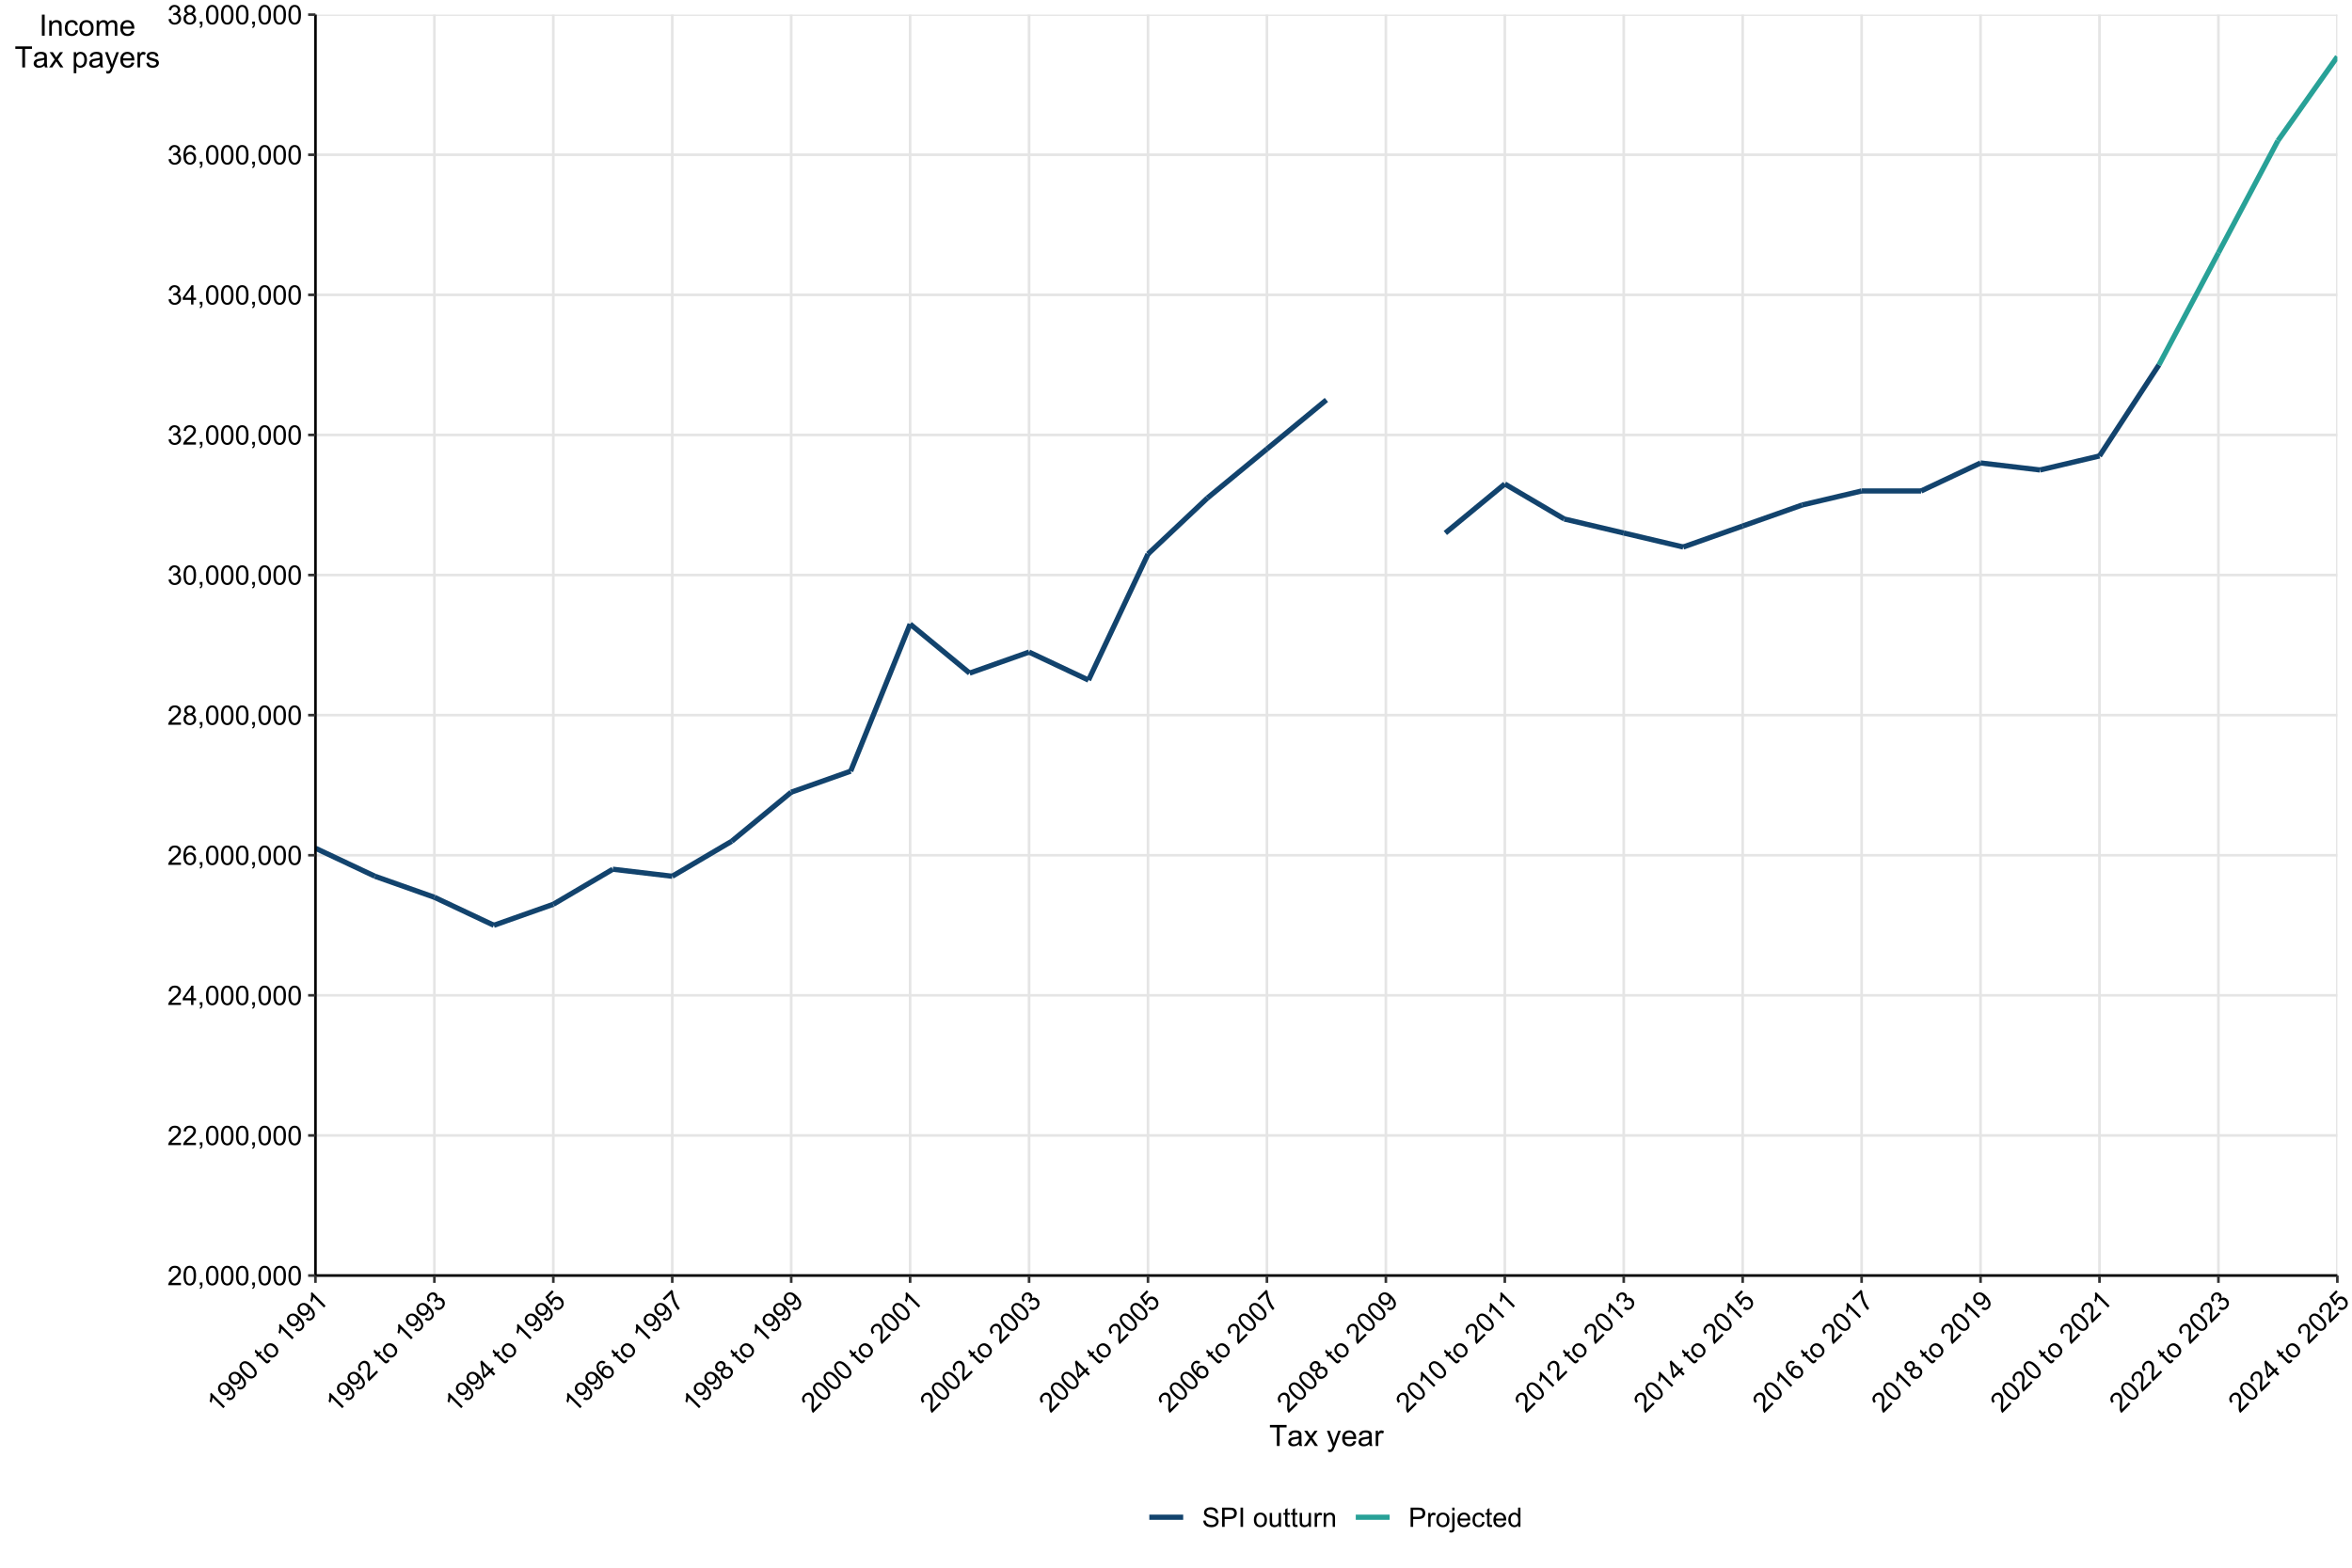 <?xml version="1.0" encoding="UTF-8"?>
<svg xmlns="http://www.w3.org/2000/svg" xmlns:xlink="http://www.w3.org/1999/xlink" width="960pt" height="640pt" viewBox="0 0 960 640" version="1.1">
<defs>
<g>
<symbol overflow="visible" id="glyph0-0">
<path style="stroke:none;" d="M 1.375 0 L 1.375 -6.875 L 6.875 -6.875 L 6.875 0 Z M 1.547 -0.172 L 6.703 -0.172 L 6.703 -6.703 L 1.547 -6.703 Z M 1.547 -0.172 "/>
</symbol>
<symbol overflow="visible" id="glyph0-1">
<path style="stroke:none;" d="M 5.539 -0.93 L 5.539 0 L 0.332 0 C 0.32 -0.23 0.359 -0.453 0.445 -0.672 C 0.578 -1.023 0.789 -1.371 1.082 -1.719 C 1.371 -2.059 1.793 -2.457 2.348 -2.91 C 3.203 -3.609 3.781 -4.164 4.082 -4.578 C 4.379 -4.984 4.527 -5.375 4.531 -5.742 C 4.527 -6.125 4.391 -6.445 4.121 -6.711 C 3.844 -6.969 3.488 -7.102 3.051 -7.105 C 2.582 -7.102 2.211 -6.961 1.934 -6.688 C 1.652 -6.406 1.508 -6.02 1.508 -5.527 L 0.516 -5.629 C 0.582 -6.367 0.836 -6.934 1.281 -7.324 C 1.723 -7.711 2.32 -7.902 3.07 -7.906 C 3.828 -7.902 4.426 -7.695 4.867 -7.277 C 5.305 -6.855 5.523 -6.336 5.527 -5.719 C 5.523 -5.402 5.461 -5.09 5.332 -4.789 C 5.203 -4.484 4.988 -4.164 4.691 -3.828 C 4.391 -3.488 3.895 -3.027 3.203 -2.445 C 2.621 -1.953 2.246 -1.625 2.082 -1.453 C 1.914 -1.277 1.781 -1.102 1.676 -0.93 Z M 5.539 -0.93 "/>
</symbol>
<symbol overflow="visible" id="glyph0-2">
<path style="stroke:none;" d="M 0.457 -3.883 C 0.457 -4.812 0.551 -5.562 0.742 -6.133 C 0.934 -6.699 1.219 -7.137 1.598 -7.445 C 1.973 -7.75 2.449 -7.902 3.023 -7.906 C 3.445 -7.902 3.812 -7.816 4.133 -7.648 C 4.449 -7.477 4.715 -7.234 4.926 -6.914 C 5.133 -6.594 5.297 -6.203 5.414 -5.742 C 5.531 -5.281 5.59 -4.66 5.59 -3.883 C 5.59 -2.957 5.492 -2.211 5.305 -1.645 C 5.113 -1.078 4.832 -0.641 4.457 -0.332 C 4.078 -0.023 3.602 0.129 3.023 0.133 C 2.266 0.129 1.668 -0.141 1.234 -0.684 C 0.715 -1.336 0.457 -2.402 0.457 -3.883 Z M 1.449 -3.883 C 1.445 -2.59 1.598 -1.73 1.902 -1.301 C 2.203 -0.871 2.578 -0.656 3.023 -0.66 C 3.469 -0.656 3.84 -0.871 4.145 -1.305 C 4.441 -1.73 4.594 -2.59 4.598 -3.883 C 4.594 -5.176 4.441 -6.035 4.145 -6.465 C 3.84 -6.887 3.465 -7.102 3.012 -7.105 C 2.566 -7.102 2.211 -6.914 1.949 -6.543 C 1.613 -6.059 1.445 -5.172 1.449 -3.883 Z M 1.449 -3.883 "/>
</symbol>
<symbol overflow="visible" id="glyph0-3">
<path style="stroke:none;" d="M 0.977 0 L 0.977 -1.102 L 2.078 -1.102 L 2.078 0 C 2.074 0.402 2.004 0.727 1.863 0.977 C 1.719 1.223 1.488 1.418 1.18 1.559 L 0.914 1.145 C 1.117 1.051 1.266 0.918 1.363 0.746 C 1.457 0.57 1.512 0.324 1.523 0 Z M 0.977 0 "/>
</symbol>
<symbol overflow="visible" id="glyph0-4">
<path style="stroke:none;" d="M 3.555 0 L 3.555 -1.887 L 0.141 -1.887 L 0.141 -2.773 L 3.734 -7.875 L 4.523 -7.875 L 4.523 -2.773 L 5.586 -2.773 L 5.586 -1.887 L 4.523 -1.887 L 4.523 0 Z M 3.555 -2.773 L 3.555 -6.32 L 1.09 -2.773 Z M 3.555 -2.773 "/>
</symbol>
<symbol overflow="visible" id="glyph0-5">
<path style="stroke:none;" d="M 5.473 -5.945 L 4.512 -5.871 C 4.426 -6.25 4.305 -6.523 4.148 -6.699 C 3.883 -6.969 3.559 -7.105 3.18 -7.109 C 2.871 -7.105 2.602 -7.02 2.367 -6.852 C 2.062 -6.625 1.82 -6.301 1.648 -5.879 C 1.469 -5.449 1.379 -4.844 1.375 -4.062 C 1.605 -4.414 1.891 -4.68 2.227 -4.852 C 2.562 -5.023 2.914 -5.109 3.289 -5.109 C 3.93 -5.109 4.48 -4.871 4.934 -4.395 C 5.387 -3.918 5.613 -3.305 5.613 -2.555 C 5.613 -2.062 5.504 -1.602 5.293 -1.18 C 5.074 -0.75 4.781 -0.426 4.414 -0.203 C 4.039 0.02 3.617 0.129 3.148 0.133 C 2.336 0.129 1.68 -0.164 1.176 -0.754 C 0.664 -1.344 0.41 -2.32 0.414 -3.684 C 0.41 -5.203 0.691 -6.309 1.258 -7.004 C 1.746 -7.602 2.406 -7.902 3.238 -7.906 C 3.855 -7.902 4.363 -7.73 4.762 -7.383 C 5.156 -7.035 5.395 -6.555 5.473 -5.945 Z M 1.523 -2.551 C 1.523 -2.215 1.594 -1.898 1.734 -1.594 C 1.875 -1.289 2.07 -1.055 2.328 -0.898 C 2.578 -0.734 2.848 -0.656 3.133 -0.66 C 3.535 -0.656 3.887 -0.82 4.184 -1.152 C 4.477 -1.48 4.621 -1.93 4.625 -2.496 C 4.621 -3.039 4.477 -3.465 4.188 -3.781 C 3.895 -4.094 3.531 -4.254 3.094 -4.254 C 2.656 -4.254 2.285 -4.094 1.98 -3.781 C 1.676 -3.465 1.523 -3.055 1.523 -2.551 Z M 1.523 -2.551 "/>
</symbol>
<symbol overflow="visible" id="glyph0-6">
<path style="stroke:none;" d="M 1.945 -4.27 C 1.543 -4.414 1.242 -4.625 1.051 -4.898 C 0.855 -5.168 0.762 -5.492 0.762 -5.875 C 0.762 -6.445 0.965 -6.926 1.379 -7.32 C 1.789 -7.707 2.34 -7.902 3.023 -7.906 C 3.711 -7.902 4.262 -7.703 4.684 -7.305 C 5.098 -6.902 5.309 -6.418 5.312 -5.848 C 5.309 -5.48 5.211 -5.16 5.023 -4.895 C 4.828 -4.621 4.539 -4.414 4.152 -4.27 C 4.633 -4.109 5 -3.855 5.254 -3.508 C 5.504 -3.152 5.629 -2.734 5.633 -2.25 C 5.629 -1.578 5.391 -1.012 4.918 -0.555 C 4.441 -0.098 3.816 0.129 3.039 0.133 C 2.262 0.129 1.637 -0.098 1.16 -0.555 C 0.684 -1.012 0.445 -1.586 0.445 -2.277 C 0.445 -2.789 0.574 -3.219 0.836 -3.562 C 1.094 -3.906 1.465 -4.141 1.945 -4.27 Z M 1.75 -5.906 C 1.746 -5.535 1.867 -5.23 2.109 -4.996 C 2.348 -4.758 2.66 -4.641 3.047 -4.641 C 3.418 -4.641 3.723 -4.758 3.961 -4.992 C 4.199 -5.227 4.316 -5.512 4.32 -5.855 C 4.316 -6.207 4.195 -6.504 3.949 -6.746 C 3.703 -6.984 3.398 -7.105 3.035 -7.109 C 2.664 -7.105 2.355 -6.988 2.113 -6.754 C 1.867 -6.516 1.746 -6.234 1.75 -5.906 Z M 1.438 -2.273 C 1.434 -1.996 1.5 -1.727 1.633 -1.473 C 1.762 -1.211 1.957 -1.012 2.219 -0.871 C 2.473 -0.727 2.75 -0.656 3.051 -0.66 C 3.508 -0.656 3.887 -0.805 4.191 -1.105 C 4.488 -1.398 4.641 -1.777 4.645 -2.238 C 4.641 -2.703 4.484 -3.086 4.18 -3.395 C 3.867 -3.695 3.48 -3.848 3.02 -3.852 C 2.559 -3.848 2.184 -3.699 1.887 -3.398 C 1.586 -3.098 1.434 -2.723 1.438 -2.273 Z M 1.438 -2.273 "/>
</symbol>
<symbol overflow="visible" id="glyph0-7">
<path style="stroke:none;" d="M 0.461 -2.078 L 1.43 -2.207 C 1.539 -1.656 1.727 -1.262 1.992 -1.023 C 2.258 -0.777 2.582 -0.656 2.969 -0.66 C 3.422 -0.656 3.805 -0.812 4.121 -1.133 C 4.434 -1.445 4.594 -1.836 4.594 -2.305 C 4.594 -2.742 4.445 -3.109 4.156 -3.402 C 3.863 -3.688 3.496 -3.832 3.051 -3.836 C 2.867 -3.832 2.641 -3.797 2.367 -3.727 L 2.477 -4.578 C 2.539 -4.566 2.59 -4.562 2.633 -4.566 C 3.039 -4.562 3.41 -4.672 3.742 -4.887 C 4.07 -5.102 4.234 -5.434 4.238 -5.883 C 4.234 -6.234 4.117 -6.527 3.879 -6.762 C 3.637 -6.992 3.324 -7.105 2.949 -7.109 C 2.566 -7.105 2.254 -6.988 2.008 -6.754 C 1.754 -6.516 1.594 -6.164 1.523 -5.695 L 0.559 -5.867 C 0.672 -6.508 0.941 -7.012 1.363 -7.371 C 1.781 -7.727 2.301 -7.902 2.926 -7.906 C 3.352 -7.902 3.75 -7.812 4.113 -7.629 C 4.473 -7.441 4.746 -7.188 4.941 -6.875 C 5.129 -6.555 5.227 -6.219 5.23 -5.859 C 5.227 -5.52 5.137 -5.207 4.957 -4.93 C 4.773 -4.648 4.504 -4.43 4.148 -4.266 C 4.609 -4.156 4.969 -3.93 5.23 -3.594 C 5.484 -3.254 5.613 -2.832 5.617 -2.324 C 5.613 -1.633 5.363 -1.051 4.863 -0.574 C 4.363 -0.098 3.73 0.141 2.965 0.141 C 2.273 0.141 1.699 -0.062 1.242 -0.477 C 0.785 -0.883 0.523 -1.418 0.461 -2.078 Z M 0.461 -2.078 "/>
</symbol>
<symbol overflow="visible" id="glyph0-8">
<path style="stroke:none;" d="M 0.492 -2.531 L 1.477 -2.617 C 1.523 -2.219 1.629 -1.895 1.801 -1.645 C 1.969 -1.391 2.234 -1.188 2.594 -1.031 C 2.949 -0.875 3.352 -0.797 3.805 -0.801 C 4.195 -0.797 4.547 -0.855 4.855 -0.977 C 5.156 -1.094 5.383 -1.258 5.535 -1.465 C 5.68 -1.668 5.754 -1.891 5.758 -2.137 C 5.754 -2.383 5.684 -2.598 5.543 -2.785 C 5.398 -2.965 5.16 -3.121 4.836 -3.25 C 4.617 -3.332 4.148 -3.461 3.43 -3.633 C 2.703 -3.805 2.199 -3.969 1.914 -4.125 C 1.535 -4.32 1.254 -4.562 1.07 -4.859 C 0.887 -5.148 0.797 -5.477 0.797 -5.84 C 0.797 -6.234 0.906 -6.605 1.133 -6.953 C 1.355 -7.297 1.688 -7.559 2.121 -7.738 C 2.555 -7.914 3.035 -8.004 3.566 -8.008 C 4.148 -8.004 4.664 -7.91 5.109 -7.727 C 5.555 -7.535 5.898 -7.258 6.141 -6.895 C 6.379 -6.527 6.508 -6.113 6.527 -5.656 L 5.527 -5.582 C 5.469 -6.078 5.289 -6.453 4.98 -6.707 C 4.668 -6.961 4.211 -7.09 3.609 -7.09 C 2.977 -7.09 2.516 -6.973 2.23 -6.742 C 1.941 -6.512 1.797 -6.234 1.801 -5.906 C 1.797 -5.625 1.898 -5.391 2.105 -5.211 C 2.301 -5.023 2.824 -4.836 3.676 -4.648 C 4.52 -4.453 5.102 -4.289 5.418 -4.148 C 5.875 -3.934 6.215 -3.664 6.434 -3.344 C 6.652 -3.02 6.762 -2.645 6.762 -2.223 C 6.762 -1.801 6.641 -1.406 6.402 -1.039 C 6.16 -0.664 5.816 -0.379 5.367 -0.176 C 4.918 0.027 4.41 0.129 3.852 0.133 C 3.133 0.129 2.535 0.027 2.059 -0.176 C 1.574 -0.383 1.199 -0.695 0.926 -1.113 C 0.652 -1.531 0.508 -2.004 0.492 -2.531 Z M 0.492 -2.531 "/>
</symbol>
<symbol overflow="visible" id="glyph0-9">
<path style="stroke:none;" d="M 0.848 0 L 0.848 -7.875 L 3.82 -7.875 C 4.34 -7.875 4.738 -7.848 5.016 -7.797 C 5.402 -7.73 5.727 -7.609 5.988 -7.43 C 6.25 -7.25 6.461 -6.996 6.621 -6.672 C 6.777 -6.344 6.855 -5.984 6.859 -5.598 C 6.855 -4.926 6.641 -4.359 6.219 -3.898 C 5.789 -3.43 5.02 -3.199 3.91 -3.203 L 1.891 -3.203 L 1.891 0 Z M 1.891 -4.129 L 3.926 -4.129 C 4.598 -4.125 5.074 -4.25 5.359 -4.504 C 5.641 -4.754 5.781 -5.105 5.785 -5.562 C 5.781 -5.891 5.699 -6.176 5.535 -6.41 C 5.367 -6.645 5.148 -6.797 4.875 -6.875 C 4.699 -6.918 4.375 -6.941 3.906 -6.945 L 1.891 -6.945 Z M 1.891 -4.129 "/>
</symbol>
<symbol overflow="visible" id="glyph0-10">
<path style="stroke:none;" d="M 1.027 0 L 1.027 -7.875 L 2.066 -7.875 L 2.066 0 Z M 1.027 0 "/>
</symbol>
<symbol overflow="visible" id="glyph0-11">
<path style="stroke:none;" d=""/>
</symbol>
<symbol overflow="visible" id="glyph0-12">
<path style="stroke:none;" d="M 0.367 -2.852 C 0.363 -3.906 0.656 -4.688 1.246 -5.199 C 1.734 -5.617 2.332 -5.828 3.039 -5.832 C 3.82 -5.828 4.461 -5.574 4.961 -5.062 C 5.457 -4.547 5.707 -3.836 5.711 -2.934 C 5.707 -2.195 5.598 -1.617 5.379 -1.199 C 5.156 -0.777 4.832 -0.449 4.414 -0.219 C 3.992 0.016 3.535 0.129 3.039 0.129 C 2.238 0.129 1.594 -0.125 1.105 -0.637 C 0.609 -1.148 0.363 -1.887 0.367 -2.852 Z M 1.359 -2.852 C 1.359 -2.121 1.516 -1.574 1.836 -1.211 C 2.152 -0.844 2.555 -0.66 3.039 -0.664 C 3.516 -0.66 3.914 -0.844 4.234 -1.211 C 4.551 -1.574 4.711 -2.133 4.715 -2.883 C 4.711 -3.586 4.551 -4.117 4.234 -4.484 C 3.91 -4.844 3.512 -5.027 3.039 -5.031 C 2.555 -5.027 2.152 -4.848 1.836 -4.488 C 1.516 -4.129 1.359 -3.582 1.359 -2.852 Z M 1.359 -2.852 "/>
</symbol>
<symbol overflow="visible" id="glyph0-13">
<path style="stroke:none;" d="M 4.465 0 L 4.465 -0.836 C 4.02 -0.191 3.414 0.129 2.652 0.129 C 2.312 0.129 2 0.066 1.711 -0.062 C 1.418 -0.191 1.199 -0.355 1.059 -0.551 C 0.914 -0.746 0.816 -0.984 0.762 -1.266 C 0.723 -1.453 0.703 -1.754 0.703 -2.172 L 0.703 -5.703 L 1.672 -5.703 L 1.672 -2.539 C 1.668 -2.031 1.688 -1.691 1.73 -1.52 C 1.785 -1.262 1.914 -1.062 2.113 -0.922 C 2.309 -0.773 2.555 -0.703 2.848 -0.703 C 3.137 -0.703 3.406 -0.777 3.66 -0.926 C 3.914 -1.074 4.094 -1.273 4.199 -1.531 C 4.305 -1.785 4.359 -2.16 4.359 -2.648 L 4.359 -5.703 L 5.328 -5.703 L 5.328 0 Z M 4.465 0 "/>
</symbol>
<symbol overflow="visible" id="glyph0-14">
<path style="stroke:none;" d="M 2.836 -0.863 L 2.977 -0.012 C 2.703 0.043 2.457 0.07 2.246 0.074 C 1.891 0.07 1.621 0.02 1.43 -0.09 C 1.234 -0.199 1.098 -0.348 1.02 -0.527 C 0.941 -0.707 0.902 -1.086 0.902 -1.672 L 0.902 -4.953 L 0.195 -4.953 L 0.195 -5.703 L 0.902 -5.703 L 0.902 -7.117 L 1.863 -7.695 L 1.863 -5.703 L 2.836 -5.703 L 2.836 -4.953 L 1.863 -4.953 L 1.863 -1.617 C 1.863 -1.34 1.879 -1.16 1.914 -1.086 C 1.945 -1.004 2 -0.941 2.078 -0.898 C 2.152 -0.848 2.262 -0.824 2.41 -0.828 C 2.516 -0.824 2.66 -0.836 2.836 -0.863 Z M 2.836 -0.863 "/>
</symbol>
<symbol overflow="visible" id="glyph0-15">
<path style="stroke:none;" d="M 0.715 0 L 0.715 -5.703 L 1.586 -5.703 L 1.586 -4.84 C 1.805 -5.242 2.008 -5.508 2.199 -5.637 C 2.383 -5.766 2.59 -5.828 2.82 -5.832 C 3.141 -5.828 3.473 -5.727 3.812 -5.523 L 3.48 -4.625 C 3.242 -4.762 3.004 -4.832 2.773 -4.836 C 2.555 -4.832 2.363 -4.77 2.199 -4.645 C 2.027 -4.516 1.91 -4.34 1.844 -4.113 C 1.73 -3.77 1.676 -3.391 1.68 -2.984 L 1.68 0 Z M 0.715 0 "/>
</symbol>
<symbol overflow="visible" id="glyph0-16">
<path style="stroke:none;" d="M 0.727 0 L 0.727 -5.703 L 1.594 -5.703 L 1.594 -4.895 C 2.012 -5.516 2.617 -5.828 3.41 -5.832 C 3.754 -5.828 4.066 -5.766 4.355 -5.645 C 4.641 -5.52 4.859 -5.359 5.004 -5.16 C 5.145 -4.957 5.242 -4.719 5.305 -4.445 C 5.336 -4.266 5.355 -3.953 5.359 -3.508 L 5.359 0 L 4.395 0 L 4.395 -3.469 C 4.395 -3.863 4.355 -4.156 4.281 -4.352 C 4.203 -4.543 4.07 -4.699 3.879 -4.82 C 3.688 -4.934 3.461 -4.992 3.207 -4.996 C 2.793 -4.992 2.438 -4.859 2.141 -4.602 C 1.836 -4.336 1.688 -3.844 1.691 -3.117 L 1.691 0 Z M 0.727 0 "/>
</symbol>
<symbol overflow="visible" id="glyph0-17">
<path style="stroke:none;" d="M 0.719 -6.75 L 0.719 -7.875 L 1.688 -7.875 L 1.688 -6.75 Z M -0.504 2.211 L -0.32 1.391 C -0.125 1.438 0.023 1.465 0.133 1.465 C 0.328 1.465 0.477 1.398 0.574 1.27 C 0.668 1.137 0.715 0.809 0.719 0.289 L 0.719 -5.703 L 1.688 -5.703 L 1.688 0.312 C 1.688 1.008 1.594 1.496 1.414 1.777 C 1.176 2.133 0.789 2.312 0.254 2.316 C -0.012 2.312 -0.262 2.277 -0.504 2.211 Z M -0.504 2.211 "/>
</symbol>
<symbol overflow="visible" id="glyph0-18">
<path style="stroke:none;" d="M 4.629 -1.836 L 5.629 -1.715 C 5.469 -1.125 5.176 -0.672 4.75 -0.352 C 4.324 -0.031 3.781 0.129 3.121 0.129 C 2.281 0.129 1.617 -0.125 1.133 -0.641 C 0.641 -1.152 0.398 -1.875 0.402 -2.805 C 0.398 -3.762 0.645 -4.504 1.145 -5.035 C 1.637 -5.562 2.277 -5.828 3.066 -5.832 C 3.824 -5.828 4.449 -5.57 4.934 -5.051 C 5.418 -4.531 5.66 -3.801 5.66 -2.863 C 5.66 -2.805 5.656 -2.719 5.656 -2.605 L 1.402 -2.605 C 1.434 -1.977 1.613 -1.496 1.934 -1.164 C 2.25 -0.828 2.645 -0.66 3.125 -0.664 C 3.477 -0.66 3.781 -0.754 4.031 -0.945 C 4.281 -1.129 4.48 -1.426 4.629 -1.836 Z M 1.457 -3.398 L 4.641 -3.398 C 4.598 -3.879 4.473 -4.238 4.273 -4.48 C 3.961 -4.852 3.562 -5.039 3.078 -5.039 C 2.629 -5.039 2.258 -4.891 1.957 -4.594 C 1.652 -4.297 1.484 -3.898 1.457 -3.398 Z M 1.457 -3.398 "/>
</symbol>
<symbol overflow="visible" id="glyph0-19">
<path style="stroke:none;" d="M 4.445 -2.09 L 5.398 -1.965 C 5.289 -1.309 5.023 -0.797 4.598 -0.426 C 4.168 -0.055 3.645 0.129 3.023 0.129 C 2.242 0.129 1.613 -0.125 1.141 -0.637 C 0.664 -1.145 0.426 -1.875 0.43 -2.832 C 0.426 -3.441 0.527 -3.98 0.734 -4.445 C 0.938 -4.906 1.25 -5.254 1.668 -5.484 C 2.082 -5.715 2.535 -5.828 3.031 -5.832 C 3.645 -5.828 4.152 -5.672 4.547 -5.363 C 4.941 -5.047 5.191 -4.602 5.305 -4.027 L 4.367 -3.883 C 4.273 -4.262 4.117 -4.551 3.891 -4.746 C 3.664 -4.941 3.387 -5.039 3.066 -5.039 C 2.574 -5.039 2.18 -4.863 1.879 -4.516 C 1.57 -4.164 1.418 -3.613 1.422 -2.859 C 1.418 -2.09 1.566 -1.531 1.863 -1.184 C 2.156 -0.836 2.539 -0.66 3.012 -0.664 C 3.391 -0.66 3.707 -0.777 3.961 -1.012 C 4.215 -1.242 4.375 -1.602 4.445 -2.09 Z M 4.445 -2.09 "/>
</symbol>
<symbol overflow="visible" id="glyph0-20">
<path style="stroke:none;" d="M 4.426 0 L 4.426 -0.719 C 4.059 -0.152 3.527 0.129 2.832 0.129 C 2.371 0.129 1.953 0.004 1.574 -0.246 C 1.191 -0.496 0.895 -0.844 0.688 -1.297 C 0.477 -1.742 0.375 -2.262 0.375 -2.848 C 0.375 -3.414 0.469 -3.93 0.66 -4.395 C 0.848 -4.859 1.133 -5.215 1.516 -5.461 C 1.895 -5.707 2.32 -5.828 2.789 -5.832 C 3.133 -5.828 3.438 -5.758 3.707 -5.613 C 3.973 -5.469 4.191 -5.277 4.359 -5.047 L 4.359 -7.875 L 5.324 -7.875 L 5.324 0 Z M 1.371 -2.848 C 1.371 -2.113 1.523 -1.566 1.832 -1.207 C 2.137 -0.844 2.5 -0.66 2.922 -0.664 C 3.34 -0.66 3.699 -0.836 3.996 -1.184 C 4.293 -1.527 4.441 -2.055 4.441 -2.766 C 4.441 -3.547 4.289 -4.117 3.988 -4.484 C 3.688 -4.844 3.316 -5.027 2.879 -5.031 C 2.445 -5.027 2.086 -4.852 1.801 -4.504 C 1.512 -4.152 1.371 -3.602 1.371 -2.848 Z M 1.371 -2.848 "/>
</symbol>
<symbol overflow="visible" id="glyph1-0">
<path style="stroke:none;" d="M 0.973 -0.973 L -3.891 -5.832 L 0 -9.723 L 4.863 -4.863 Z M 0.973 -1.215 L 4.617 -4.863 L 0 -9.48 L -3.645 -5.832 Z M 0.973 -1.215 "/>
</symbol>
<symbol overflow="visible" id="glyph1-1">
<path style="stroke:none;" d="M 2.898 -2.898 L 2.215 -2.215 L -2.141 -6.57 C -2.145 -6.246 -2.203 -5.875 -2.316 -5.453 C -2.426 -5.027 -2.551 -4.668 -2.684 -4.379 L -3.348 -5.039 C -3.141 -5.602 -3.023 -6.152 -2.996 -6.695 C -2.961 -7.234 -3.008 -7.684 -3.133 -8.047 L -2.691 -8.488 Z M 2.898 -2.898 "/>
</symbol>
<symbol overflow="visible" id="glyph1-2">
<path style="stroke:none;" d="M -0.863 -1.711 L -0.266 -2.43 C 0.102 -2.176 0.426 -2.059 0.723 -2.078 C 1.016 -2.094 1.289 -2.227 1.539 -2.473 C 1.746 -2.684 1.883 -2.914 1.945 -3.168 C 2.008 -3.422 2.008 -3.68 1.949 -3.941 C 1.887 -4.203 1.754 -4.504 1.551 -4.848 C 1.344 -5.188 1.102 -5.504 0.82 -5.789 C 0.789 -5.816 0.742 -5.859 0.68 -5.922 C 0.758 -5.566 0.746 -5.203 0.648 -4.832 C 0.543 -4.457 0.355 -4.133 0.082 -3.859 C -0.379 -3.395 -0.934 -3.172 -1.586 -3.191 C -2.238 -3.203 -2.84 -3.484 -3.387 -4.035 C -3.949 -4.594 -4.234 -5.215 -4.25 -5.895 C -4.258 -6.574 -4.016 -7.164 -3.516 -7.664 C -3.152 -8.023 -2.723 -8.254 -2.23 -8.363 C -1.734 -8.465 -1.227 -8.418 -0.711 -8.215 C -0.195 -8.008 0.398 -7.562 1.086 -6.883 C 1.793 -6.168 2.281 -5.523 2.551 -4.949 C 2.816 -4.371 2.91 -3.82 2.824 -3.297 C 2.738 -2.77 2.492 -2.301 2.086 -1.895 C 1.648 -1.457 1.172 -1.223 0.656 -1.191 C 0.141 -1.152 -0.363 -1.328 -0.863 -1.711 Z M -0.52 -6.969 C -0.91 -7.359 -1.324 -7.566 -1.766 -7.59 C -2.203 -7.605 -2.57 -7.473 -2.867 -7.184 C -3.168 -6.879 -3.309 -6.488 -3.289 -6.016 C -3.262 -5.539 -3.055 -5.105 -2.664 -4.715 C -2.305 -4.355 -1.91 -4.172 -1.477 -4.168 C -1.039 -4.16 -0.664 -4.316 -0.352 -4.629 C -0.039 -4.945 0.109 -5.316 0.094 -5.742 C 0.078 -6.164 -0.125 -6.57 -0.52 -6.969 Z M -0.52 -6.969 "/>
</symbol>
<symbol overflow="visible" id="glyph1-3">
<path style="stroke:none;" d="M -2.422 -3.07 C -3.078 -3.727 -3.543 -4.32 -3.809 -4.859 C -4.074 -5.395 -4.18 -5.906 -4.133 -6.395 C -4.078 -6.875 -3.852 -7.32 -3.453 -7.73 C -3.148 -8.023 -2.828 -8.227 -2.484 -8.332 C -2.141 -8.438 -1.781 -8.449 -1.406 -8.371 C -1.031 -8.289 -0.641 -8.129 -0.234 -7.891 C 0.172 -7.645 0.652 -7.246 1.207 -6.699 C 1.859 -6.043 2.316 -5.449 2.586 -4.914 C 2.852 -4.379 2.961 -3.867 2.914 -3.383 C 2.863 -2.895 2.637 -2.449 2.234 -2.043 C 1.695 -1.504 1.082 -1.273 0.391 -1.355 C -0.441 -1.449 -1.375 -2.023 -2.422 -3.07 Z M -1.719 -3.77 C -0.801 -2.852 -0.09 -2.352 0.426 -2.266 C 0.938 -2.176 1.352 -2.289 1.672 -2.605 C 1.98 -2.918 2.094 -3.332 2.004 -3.852 C 1.914 -4.367 1.414 -5.082 0.504 -5.996 C -0.41 -6.91 -1.125 -7.414 -1.641 -7.5 C -2.156 -7.586 -2.574 -7.469 -2.895 -7.156 C -3.207 -6.836 -3.324 -6.453 -3.246 -6.004 C -3.141 -5.426 -2.629 -4.68 -1.719 -3.77 Z M -1.719 -3.77 "/>
</symbol>
<symbol overflow="visible" id="glyph1-4">
<path style="stroke:none;" d=""/>
</symbol>
<symbol overflow="visible" id="glyph1-5">
<path style="stroke:none;" d="M 1.395 -2.617 L 2.098 -2.113 C 1.941 -1.875 1.789 -1.684 1.641 -1.535 C 1.391 -1.285 1.156 -1.129 0.945 -1.074 C 0.727 -1.012 0.527 -1.02 0.344 -1.094 C 0.16 -1.164 -0.133 -1.406 -0.543 -1.82 L -2.863 -4.141 L -3.363 -3.637 L -3.898 -4.172 L -3.395 -4.672 L -4.395 -5.672 L -4.125 -6.762 L -2.715 -5.352 L -2.027 -6.039 L -1.496 -5.508 L -2.184 -4.82 L 0.176 -2.461 C 0.371 -2.266 0.508 -2.152 0.586 -2.121 C 0.664 -2.09 0.746 -2.082 0.836 -2.105 C 0.922 -2.121 1.016 -2.184 1.121 -2.289 C 1.191 -2.363 1.285 -2.473 1.395 -2.617 Z M 1.395 -2.617 "/>
</symbol>
<symbol overflow="visible" id="glyph1-6">
<path style="stroke:none;" d="M -1.758 -2.273 C -2.504 -3.02 -2.848 -3.781 -2.797 -4.559 C -2.742 -5.203 -2.469 -5.773 -1.977 -6.273 C -1.418 -6.824 -0.785 -7.094 -0.07 -7.086 C 0.645 -7.07 1.32 -6.746 1.965 -6.109 C 2.48 -5.59 2.812 -5.105 2.953 -4.652 C 3.094 -4.199 3.098 -3.738 2.969 -3.277 C 2.832 -2.812 2.59 -2.406 2.242 -2.059 C 1.676 -1.488 1.039 -1.215 0.328 -1.23 C -0.383 -1.246 -1.078 -1.594 -1.758 -2.273 Z M -1.055 -2.977 C -0.539 -2.461 -0.043 -2.188 0.441 -2.156 C 0.918 -2.125 1.332 -2.277 1.68 -2.621 C 2.016 -2.957 2.168 -3.371 2.137 -3.855 C 2.102 -4.34 1.82 -4.844 1.297 -5.375 C 0.793 -5.867 0.305 -6.133 -0.176 -6.168 C -0.66 -6.195 -1.07 -6.043 -1.41 -5.707 C -1.75 -5.363 -1.906 -4.949 -1.875 -4.473 C -1.844 -3.988 -1.57 -3.492 -1.055 -2.977 Z M -1.055 -2.977 "/>
</symbol>
<symbol overflow="visible" id="glyph1-7">
<path style="stroke:none;" d="M 3.258 -4.574 L 3.914 -3.914 L 0.234 -0.234 C 0.066 -0.395 -0.062 -0.578 -0.16 -0.789 C -0.312 -1.129 -0.41 -1.527 -0.449 -1.98 C -0.484 -2.43 -0.469 -3.008 -0.398 -3.719 C -0.289 -4.816 -0.273 -5.617 -0.352 -6.125 C -0.43 -6.625 -0.598 -7.008 -0.855 -7.266 C -1.125 -7.535 -1.449 -7.664 -1.828 -7.66 C -2.207 -7.648 -2.551 -7.492 -2.867 -7.184 C -3.191 -6.852 -3.355 -6.488 -3.359 -6.094 C -3.355 -5.699 -3.184 -5.324 -2.84 -4.977 L -3.617 -4.344 C -4.086 -4.914 -4.305 -5.496 -4.27 -6.086 C -4.227 -6.672 -3.941 -7.23 -3.418 -7.762 C -2.879 -8.293 -2.309 -8.566 -1.703 -8.586 C -1.094 -8.598 -0.57 -8.387 -0.137 -7.953 C 0.09 -7.727 0.258 -7.461 0.383 -7.156 C 0.504 -6.848 0.582 -6.473 0.609 -6.023 C 0.633 -5.574 0.605 -4.895 0.535 -3.992 C 0.465 -3.234 0.438 -2.738 0.445 -2.5 C 0.453 -2.258 0.48 -2.039 0.527 -1.844 Z M 3.258 -4.574 "/>
</symbol>
<symbol overflow="visible" id="glyph1-8">
<path style="stroke:none;" d="M -1.145 -1.797 L -0.551 -2.57 C -0.086 -2.262 0.324 -2.117 0.688 -2.133 C 1.043 -2.148 1.359 -2.293 1.633 -2.566 C 1.953 -2.887 2.113 -3.27 2.113 -3.715 C 2.109 -4.16 1.945 -4.547 1.617 -4.875 C 1.305 -5.188 0.941 -5.344 0.535 -5.344 C 0.125 -5.344 -0.234 -5.184 -0.555 -4.867 C -0.684 -4.738 -0.82 -4.555 -0.961 -4.312 L -1.484 -4.988 C -1.43 -5.023 -1.391 -5.059 -1.367 -5.09 C -1.07 -5.379 -0.887 -5.715 -0.809 -6.102 C -0.727 -6.484 -0.844 -6.836 -1.164 -7.156 C -1.41 -7.402 -1.703 -7.527 -2.039 -7.523 C -2.371 -7.516 -2.672 -7.379 -2.945 -7.113 C -3.207 -6.848 -3.344 -6.543 -3.355 -6.199 C -3.363 -5.855 -3.227 -5.488 -2.945 -5.105 L -3.754 -4.543 C -4.125 -5.082 -4.289 -5.629 -4.246 -6.176 C -4.199 -6.723 -3.957 -7.215 -3.52 -7.66 C -3.215 -7.961 -2.871 -8.176 -2.484 -8.305 C -2.098 -8.426 -1.723 -8.445 -1.363 -8.355 C -1 -8.266 -0.695 -8.094 -0.445 -7.844 C -0.203 -7.598 -0.051 -7.312 0.02 -6.992 C 0.082 -6.664 0.051 -6.316 -0.082 -5.949 C 0.32 -6.199 0.73 -6.297 1.156 -6.242 C 1.574 -6.18 1.965 -5.973 2.328 -5.617 C 2.812 -5.129 3.047 -4.539 3.031 -3.848 C 3.012 -3.152 2.734 -2.535 2.195 -1.996 C 1.703 -1.508 1.152 -1.246 0.539 -1.215 C -0.07 -1.18 -0.629 -1.375 -1.145 -1.797 Z M -1.145 -1.797 "/>
</symbol>
<symbol overflow="visible" id="glyph1-9">
<path style="stroke:none;" d="M 2.516 -2.516 L 1.18 -3.848 L -1.234 -1.434 L -1.859 -2.059 L -2.93 -8.207 L -2.371 -8.766 L 1.238 -5.156 L 1.988 -5.91 L 2.617 -5.281 L 1.863 -4.531 L 3.199 -3.199 Z M 0.555 -4.473 L -1.957 -6.984 L -1.188 -2.73 Z M 0.555 -4.473 "/>
</symbol>
<symbol overflow="visible" id="glyph1-10">
<path style="stroke:none;" d="M -1.137 -1.781 L -0.48 -2.559 C -0.078 -2.262 0.309 -2.121 0.68 -2.141 C 1.047 -2.156 1.367 -2.305 1.645 -2.578 C 1.969 -2.906 2.121 -3.309 2.105 -3.785 C 2.082 -4.262 1.867 -4.703 1.461 -5.117 C 1.07 -5.5 0.656 -5.699 0.211 -5.707 C -0.234 -5.715 -0.633 -5.539 -0.988 -5.188 C -1.203 -4.965 -1.352 -4.719 -1.434 -4.441 C -1.508 -4.164 -1.516 -3.895 -1.461 -3.633 L -2.188 -3.078 L -4.508 -6.477 L -1.738 -9.246 L -1.086 -8.59 L -3.309 -6.367 L -2.113 -4.574 C -2.008 -5.137 -1.773 -5.602 -1.41 -5.973 C -0.922 -6.457 -0.348 -6.699 0.324 -6.699 C 0.992 -6.691 1.594 -6.426 2.125 -5.902 C 2.629 -5.395 2.918 -4.812 2.992 -4.156 C 3.082 -3.344 2.82 -2.633 2.207 -2.016 C 1.695 -1.508 1.141 -1.234 0.539 -1.203 C -0.062 -1.164 -0.621 -1.359 -1.137 -1.781 Z M -1.137 -1.781 "/>
</symbol>
<symbol overflow="visible" id="glyph1-11">
<path style="stroke:none;" d="M -0.336 -8.074 L -0.961 -7.34 C -1.289 -7.547 -1.57 -7.656 -1.805 -7.668 C -2.184 -7.676 -2.508 -7.547 -2.781 -7.277 C -2.996 -7.059 -3.125 -6.805 -3.172 -6.52 C -3.227 -6.145 -3.168 -5.746 -2.992 -5.324 C -2.812 -4.898 -2.449 -4.406 -1.898 -3.844 C -1.984 -4.258 -1.969 -4.645 -1.852 -5.004 C -1.734 -5.363 -1.547 -5.672 -1.289 -5.938 C -0.832 -6.391 -0.277 -6.613 0.379 -6.598 C 1.031 -6.582 1.625 -6.309 2.16 -5.777 C 2.508 -5.426 2.758 -5.023 2.906 -4.578 C 3.055 -4.125 3.078 -3.688 2.977 -3.266 C 2.871 -2.84 2.652 -2.461 2.32 -2.129 C 1.75 -1.559 1.074 -1.305 0.297 -1.363 C -0.48 -1.422 -1.348 -1.934 -2.312 -2.898 C -3.387 -3.973 -3.969 -4.953 -4.062 -5.84 C -4.137 -6.609 -3.883 -7.289 -3.301 -7.879 C -2.859 -8.316 -2.379 -8.555 -1.855 -8.59 C -1.328 -8.621 -0.82 -8.449 -0.336 -8.074 Z M -0.727 -2.883 C -0.488 -2.648 -0.215 -2.473 0.102 -2.355 C 0.414 -2.238 0.719 -2.215 1.012 -2.285 C 1.301 -2.352 1.547 -2.48 1.746 -2.68 C 2.035 -2.965 2.164 -3.332 2.141 -3.773 C 2.113 -4.215 1.902 -4.633 1.504 -5.035 C 1.117 -5.418 0.711 -5.621 0.285 -5.637 C -0.141 -5.652 -0.508 -5.504 -0.82 -5.195 C -1.129 -4.883 -1.277 -4.508 -1.273 -4.074 C -1.266 -3.637 -1.086 -3.242 -0.727 -2.883 Z M -0.727 -2.883 "/>
</symbol>
<symbol overflow="visible" id="glyph1-12">
<path style="stroke:none;" d="M -4.469 -5.207 L -5.129 -5.863 L -1.523 -9.469 L -0.992 -8.938 C -0.965 -8.203 -0.816 -7.352 -0.539 -6.379 C -0.262 -5.402 0.109 -4.488 0.582 -3.641 C 0.906 -3.035 1.328 -2.438 1.848 -1.848 L 1.148 -1.148 C 0.715 -1.594 0.273 -2.207 -0.184 -2.992 C -0.637 -3.777 -1 -4.613 -1.27 -5.496 C -1.535 -6.379 -1.691 -7.191 -1.742 -7.934 Z M -4.469 -5.207 "/>
</symbol>
<symbol overflow="visible" id="glyph1-13">
<path style="stroke:none;" d="M -1.645 -4.395 C -2.031 -4.215 -2.391 -4.152 -2.719 -4.207 C -3.047 -4.262 -3.344 -4.422 -3.617 -4.695 C -4.016 -5.094 -4.211 -5.582 -4.199 -6.152 C -4.18 -6.719 -3.93 -7.242 -3.453 -7.73 C -2.961 -8.211 -2.43 -8.461 -1.855 -8.477 C -1.273 -8.488 -0.781 -8.293 -0.379 -7.891 C -0.121 -7.629 0.031 -7.336 0.09 -7.012 C 0.145 -6.684 0.09 -6.332 -0.082 -5.957 C 0.371 -6.184 0.809 -6.262 1.234 -6.195 C 1.66 -6.125 2.047 -5.918 2.395 -5.574 C 2.867 -5.098 3.098 -4.531 3.086 -3.871 C 3.074 -3.207 2.793 -2.602 2.246 -2.055 C 1.691 -1.504 1.086 -1.223 0.426 -1.211 C -0.234 -1.199 -0.805 -1.438 -1.297 -1.926 C -1.656 -2.285 -1.867 -2.68 -1.93 -3.109 C -1.984 -3.535 -1.891 -3.965 -1.645 -4.395 Z M -2.941 -5.414 C -2.676 -5.148 -2.375 -5.016 -2.039 -5.023 C -1.703 -5.023 -1.398 -5.16 -1.129 -5.434 C -0.863 -5.691 -0.73 -5.992 -0.73 -6.328 C -0.727 -6.664 -0.844 -6.949 -1.086 -7.191 C -1.332 -7.441 -1.629 -7.566 -1.977 -7.566 C -2.32 -7.559 -2.625 -7.43 -2.883 -7.176 C -3.141 -6.91 -3.273 -6.609 -3.281 -6.273 C -3.285 -5.934 -3.172 -5.648 -2.941 -5.414 Z M -0.59 -2.625 C -0.391 -2.43 -0.16 -2.285 0.113 -2.195 C 0.387 -2.105 0.668 -2.102 0.949 -2.184 C 1.23 -2.266 1.477 -2.414 1.691 -2.625 C 2.016 -2.949 2.18 -3.32 2.184 -3.746 C 2.184 -4.168 2.023 -4.543 1.703 -4.867 C 1.371 -5.195 0.988 -5.359 0.555 -5.355 C 0.121 -5.352 -0.258 -5.184 -0.59 -4.859 C -0.906 -4.531 -1.066 -4.16 -1.066 -3.738 C -1.066 -3.312 -0.906 -2.941 -0.59 -2.625 Z M -0.59 -2.625 "/>
</symbol>
<symbol overflow="visible" id="glyph2-0">
<path style="stroke:none;" d="M 1.5 0 L 1.5 -7.5 L 7.5 -7.5 L 7.5 0 Z M 1.688 -0.188 L 7.312 -0.188 L 7.312 -7.312 L 1.688 -7.312 Z M 1.688 -0.188 "/>
</symbol>
<symbol overflow="visible" id="glyph2-1">
<path style="stroke:none;" d="M 3.109 0 L 3.109 -7.578 L 0.281 -7.578 L 0.281 -8.59 L 7.09 -8.59 L 7.09 -7.578 L 4.25 -7.578 L 4.25 0 Z M 3.109 0 "/>
</symbol>
<symbol overflow="visible" id="glyph2-2">
<path style="stroke:none;" d="M 4.852 -0.766 C 4.461 -0.434 4.082 -0.199 3.723 -0.062 C 3.355 0.074 2.969 0.141 2.562 0.141 C 1.875 0.141 1.352 -0.023 0.984 -0.359 C 0.617 -0.688 0.434 -1.117 0.434 -1.641 C 0.434 -1.945 0.5 -2.223 0.641 -2.473 C 0.777 -2.723 0.961 -2.926 1.188 -3.082 C 1.41 -3.234 1.664 -3.348 1.945 -3.43 C 2.152 -3.477 2.465 -3.531 2.883 -3.586 C 3.734 -3.688 4.359 -3.809 4.766 -3.949 C 4.766 -4.09 4.77 -4.18 4.77 -4.227 C 4.77 -4.648 4.668 -4.953 4.469 -5.133 C 4.199 -5.371 3.801 -5.488 3.27 -5.492 C 2.77 -5.488 2.402 -5.402 2.168 -5.23 C 1.934 -5.055 1.758 -4.746 1.648 -4.305 L 0.617 -4.445 C 0.707 -4.887 0.863 -5.242 1.078 -5.516 C 1.289 -5.781 1.598 -5.992 2.008 -6.141 C 2.41 -6.289 2.883 -6.363 3.422 -6.363 C 3.953 -6.363 4.383 -6.301 4.715 -6.176 C 5.047 -6.051 5.293 -5.891 5.449 -5.703 C 5.605 -5.512 5.715 -5.273 5.777 -4.984 C 5.809 -4.805 5.824 -4.48 5.828 -4.016 L 5.828 -2.609 C 5.824 -1.625 5.848 -1.004 5.895 -0.746 C 5.941 -0.484 6.031 -0.238 6.164 0 L 5.062 0 C 4.953 -0.219 4.883 -0.473 4.852 -0.766 Z M 4.766 -3.125 C 4.375 -2.965 3.801 -2.832 3.039 -2.727 C 2.605 -2.66 2.301 -2.59 2.121 -2.516 C 1.941 -2.434 1.801 -2.32 1.703 -2.172 C 1.605 -2.02 1.559 -1.852 1.559 -1.672 C 1.559 -1.387 1.664 -1.152 1.875 -0.969 C 2.086 -0.777 2.398 -0.684 2.812 -0.688 C 3.219 -0.684 3.578 -0.773 3.895 -0.953 C 4.211 -1.129 4.445 -1.371 4.594 -1.68 C 4.707 -1.918 4.762 -2.27 4.766 -2.734 Z M 4.766 -3.125 "/>
</symbol>
<symbol overflow="visible" id="glyph2-3">
<path style="stroke:none;" d="M 0.086 0 L 2.359 -3.234 L 0.258 -6.223 L 1.578 -6.223 L 2.531 -4.766 C 2.711 -4.484 2.855 -4.254 2.965 -4.066 C 3.137 -4.324 3.293 -4.551 3.438 -4.75 L 4.488 -6.223 L 5.75 -6.223 L 3.598 -3.293 L 5.914 0 L 4.617 0 L 3.34 -1.934 L 3 -2.453 L 1.367 0 Z M 0.086 0 "/>
</symbol>
<symbol overflow="visible" id="glyph2-4">
<path style="stroke:none;" d=""/>
</symbol>
<symbol overflow="visible" id="glyph2-5">
<path style="stroke:none;" d="M 0.742 2.398 L 0.625 1.406 C 0.855 1.469 1.059 1.5 1.23 1.5 C 1.465 1.5 1.652 1.461 1.793 1.383 C 1.934 1.305 2.047 1.195 2.141 1.055 C 2.203 0.949 2.312 0.688 2.461 0.27 C 2.48 0.207 2.512 0.121 2.555 0.012 L 0.195 -6.223 L 1.328 -6.223 L 2.625 -2.617 C 2.789 -2.16 2.938 -1.68 3.078 -1.18 C 3.195 -1.66 3.34 -2.133 3.508 -2.594 L 4.84 -6.223 L 5.895 -6.223 L 3.527 0.105 C 3.273 0.789 3.074 1.258 2.938 1.516 C 2.746 1.863 2.531 2.117 2.293 2.281 C 2.047 2.438 1.758 2.52 1.422 2.523 C 1.215 2.52 0.988 2.477 0.742 2.398 Z M 0.742 2.398 "/>
</symbol>
<symbol overflow="visible" id="glyph2-6">
<path style="stroke:none;" d="M 5.051 -2.004 L 6.141 -1.867 C 5.969 -1.23 5.648 -0.738 5.184 -0.387 C 4.719 -0.035 4.125 0.141 3.406 0.141 C 2.492 0.141 1.77 -0.137 1.238 -0.699 C 0.699 -1.254 0.434 -2.043 0.438 -3.059 C 0.434 -4.105 0.703 -4.918 1.246 -5.496 C 1.781 -6.074 2.48 -6.363 3.344 -6.363 C 4.176 -6.363 4.855 -6.078 5.383 -5.512 C 5.91 -4.945 6.176 -4.148 6.176 -3.125 C 6.176 -3.059 6.172 -2.965 6.172 -2.844 L 1.531 -2.844 C 1.562 -2.156 1.758 -1.633 2.109 -1.27 C 2.457 -0.906 2.891 -0.727 3.41 -0.727 C 3.797 -0.727 4.125 -0.828 4.402 -1.031 C 4.672 -1.234 4.891 -1.559 5.051 -2.004 Z M 1.586 -3.711 L 5.062 -3.711 C 5.016 -4.227 4.883 -4.621 4.664 -4.887 C 4.328 -5.293 3.891 -5.496 3.359 -5.496 C 2.871 -5.496 2.465 -5.332 2.137 -5.008 C 1.805 -4.684 1.621 -4.25 1.586 -3.711 Z M 1.586 -3.711 "/>
</symbol>
<symbol overflow="visible" id="glyph2-7">
<path style="stroke:none;" d="M 0.781 0 L 0.781 -6.223 L 1.727 -6.223 L 1.727 -5.281 C 1.969 -5.719 2.191 -6.012 2.398 -6.152 C 2.602 -6.293 2.828 -6.363 3.078 -6.363 C 3.43 -6.363 3.793 -6.25 4.16 -6.023 L 3.797 -5.047 C 3.539 -5.195 3.281 -5.273 3.023 -5.273 C 2.793 -5.273 2.586 -5.203 2.402 -5.066 C 2.215 -4.926 2.082 -4.734 2.008 -4.488 C 1.891 -4.113 1.832 -3.703 1.836 -3.258 L 1.836 0 Z M 0.781 0 "/>
</symbol>
<symbol overflow="visible" id="glyph2-8">
<path style="stroke:none;" d="M 1.117 0 L 1.117 -8.59 L 2.258 -8.59 L 2.258 0 Z M 1.117 0 "/>
</symbol>
<symbol overflow="visible" id="glyph2-9">
<path style="stroke:none;" d="M 0.789 0 L 0.789 -6.223 L 1.742 -6.223 L 1.742 -5.336 C 2.195 -6.02 2.855 -6.363 3.719 -6.363 C 4.09 -6.363 4.434 -6.293 4.754 -6.16 C 5.066 -6.023 5.305 -5.848 5.461 -5.633 C 5.617 -5.41 5.727 -5.152 5.789 -4.852 C 5.828 -4.656 5.848 -4.312 5.848 -3.828 L 5.848 0 L 4.793 0 L 4.793 -3.785 C 4.793 -4.215 4.75 -4.535 4.668 -4.75 C 4.586 -4.961 4.441 -5.129 4.234 -5.258 C 4.023 -5.383 3.777 -5.449 3.5 -5.449 C 3.047 -5.449 2.66 -5.305 2.332 -5.02 C 2.004 -4.734 1.84 -4.195 1.844 -3.398 L 1.844 0 Z M 0.789 0 "/>
</symbol>
<symbol overflow="visible" id="glyph2-10">
<path style="stroke:none;" d="M 4.852 -2.281 L 5.891 -2.145 C 5.773 -1.426 5.484 -0.863 5.02 -0.465 C 4.551 -0.059 3.977 0.141 3.297 0.141 C 2.445 0.141 1.762 -0.137 1.246 -0.695 C 0.727 -1.25 0.469 -2.047 0.469 -3.086 C 0.469 -3.754 0.578 -4.344 0.801 -4.852 C 1.023 -5.355 1.363 -5.73 1.816 -5.984 C 2.27 -6.234 2.766 -6.363 3.305 -6.363 C 3.98 -6.363 4.531 -6.191 4.965 -5.848 C 5.391 -5.504 5.668 -5.02 5.789 -4.395 L 4.766 -4.234 C 4.664 -4.652 4.492 -4.969 4.246 -5.18 C 3.996 -5.391 3.695 -5.496 3.344 -5.496 C 2.809 -5.496 2.379 -5.305 2.051 -4.922 C 1.719 -4.539 1.551 -3.938 1.555 -3.117 C 1.551 -2.281 1.711 -1.672 2.035 -1.293 C 2.352 -0.914 2.77 -0.727 3.289 -0.727 C 3.695 -0.727 4.043 -0.852 4.324 -1.105 C 4.602 -1.359 4.777 -1.75 4.852 -2.281 Z M 4.852 -2.281 "/>
</symbol>
<symbol overflow="visible" id="glyph2-11">
<path style="stroke:none;" d="M 0.398 -3.109 C 0.398 -4.262 0.719 -5.117 1.359 -5.672 C 1.895 -6.133 2.547 -6.363 3.316 -6.363 C 4.172 -6.363 4.871 -6.082 5.414 -5.52 C 5.953 -4.957 6.223 -4.184 6.227 -3.199 C 6.223 -2.398 6.102 -1.766 5.867 -1.309 C 5.625 -0.848 5.277 -0.492 4.82 -0.238 C 4.359 0.016 3.859 0.141 3.316 0.141 C 2.441 0.141 1.734 -0.137 1.203 -0.695 C 0.664 -1.254 0.398 -2.059 0.398 -3.109 Z M 1.484 -3.109 C 1.48 -2.309 1.656 -1.711 2.004 -1.32 C 2.348 -0.922 2.785 -0.727 3.316 -0.727 C 3.84 -0.727 4.273 -0.926 4.621 -1.324 C 4.969 -1.723 5.145 -2.328 5.145 -3.148 C 5.145 -3.914 4.969 -4.496 4.617 -4.895 C 4.266 -5.289 3.832 -5.488 3.316 -5.492 C 2.785 -5.488 2.348 -5.293 2.004 -4.898 C 1.656 -4.5 1.48 -3.902 1.484 -3.109 Z M 1.484 -3.109 "/>
</symbol>
<symbol overflow="visible" id="glyph2-12">
<path style="stroke:none;" d="M 0.789 0 L 0.789 -6.223 L 1.734 -6.223 L 1.734 -5.352 C 1.93 -5.648 2.188 -5.895 2.512 -6.082 C 2.836 -6.27 3.207 -6.363 3.621 -6.363 C 4.082 -6.363 4.457 -6.266 4.754 -6.074 C 5.043 -5.883 5.254 -5.617 5.379 -5.273 C 5.871 -6 6.512 -6.363 7.301 -6.363 C 7.918 -6.363 8.391 -6.191 8.723 -5.848 C 9.055 -5.504 9.223 -4.977 9.223 -4.273 L 9.223 0 L 8.172 0 L 8.172 -3.922 C 8.168 -4.34 8.133 -4.645 8.07 -4.832 C 8 -5.016 7.879 -5.164 7.699 -5.277 C 7.52 -5.391 7.309 -5.449 7.066 -5.449 C 6.629 -5.449 6.266 -5.301 5.977 -5.012 C 5.688 -4.719 5.543 -4.254 5.543 -3.617 L 5.543 0 L 4.488 0 L 4.488 -4.043 C 4.488 -4.512 4.402 -4.863 4.23 -5.098 C 4.059 -5.332 3.777 -5.449 3.387 -5.449 C 3.09 -5.449 2.812 -5.371 2.562 -5.215 C 2.309 -5.059 2.129 -4.828 2.016 -4.527 C 1.898 -4.227 1.84 -3.793 1.844 -3.227 L 1.844 0 Z M 0.789 0 "/>
</symbol>
<symbol overflow="visible" id="glyph2-13">
<path style="stroke:none;" d="M 0.789 2.383 L 0.789 -6.223 L 1.75 -6.223 L 1.75 -5.414 C 1.977 -5.73 2.234 -5.965 2.52 -6.125 C 2.801 -6.281 3.145 -6.363 3.555 -6.363 C 4.082 -6.363 4.551 -6.227 4.961 -5.953 C 5.363 -5.68 5.672 -5.293 5.883 -4.793 C 6.09 -4.293 6.191 -3.746 6.195 -3.156 C 6.191 -2.52 6.078 -1.945 5.852 -1.438 C 5.621 -0.922 5.289 -0.531 4.855 -0.266 C 4.418 0.008 3.961 0.141 3.48 0.141 C 3.129 0.141 2.812 0.066 2.535 -0.082 C 2.254 -0.23 2.023 -0.418 1.844 -0.645 L 1.844 2.383 Z M 1.746 -3.078 C 1.746 -2.273 1.906 -1.684 2.23 -1.301 C 2.555 -0.918 2.949 -0.727 3.41 -0.727 C 3.879 -0.727 4.277 -0.922 4.613 -1.32 C 4.945 -1.711 5.113 -2.328 5.117 -3.164 C 5.113 -3.953 4.949 -4.547 4.625 -4.945 C 4.297 -5.34 3.91 -5.535 3.457 -5.539 C 3.004 -5.535 2.605 -5.324 2.262 -4.906 C 1.918 -4.484 1.746 -3.875 1.746 -3.078 Z M 1.746 -3.078 "/>
</symbol>
<symbol overflow="visible" id="glyph2-14">
<path style="stroke:none;" d="M 0.367 -1.859 L 1.414 -2.023 C 1.469 -1.602 1.633 -1.281 1.902 -1.059 C 2.168 -0.836 2.543 -0.727 3.023 -0.727 C 3.508 -0.727 3.867 -0.824 4.102 -1.023 C 4.336 -1.219 4.453 -1.449 4.453 -1.719 C 4.453 -1.953 4.348 -2.141 4.141 -2.281 C 3.996 -2.371 3.637 -2.492 3.062 -2.637 C 2.289 -2.832 1.754 -3 1.457 -3.145 C 1.156 -3.285 0.93 -3.48 0.777 -3.734 C 0.621 -3.984 0.543 -4.266 0.547 -4.57 C 0.543 -4.844 0.605 -5.098 0.734 -5.34 C 0.859 -5.574 1.035 -5.773 1.254 -5.93 C 1.418 -6.047 1.641 -6.148 1.926 -6.234 C 2.207 -6.32 2.512 -6.363 2.836 -6.363 C 3.324 -6.363 3.75 -6.293 4.121 -6.152 C 4.488 -6.012 4.762 -5.82 4.938 -5.578 C 5.113 -5.336 5.234 -5.016 5.305 -4.617 L 4.273 -4.477 C 4.223 -4.797 4.086 -5.047 3.863 -5.227 C 3.637 -5.406 3.32 -5.496 2.914 -5.496 C 2.426 -5.496 2.082 -5.414 1.875 -5.254 C 1.664 -5.094 1.559 -4.906 1.562 -4.695 C 1.559 -4.555 1.602 -4.434 1.695 -4.324 C 1.773 -4.211 1.91 -4.117 2.098 -4.043 C 2.203 -4.004 2.512 -3.914 3.031 -3.773 C 3.773 -3.574 4.293 -3.41 4.59 -3.285 C 4.879 -3.156 5.113 -2.973 5.285 -2.73 C 5.453 -2.488 5.535 -2.188 5.539 -1.828 C 5.535 -1.477 5.434 -1.145 5.23 -0.832 C 5.023 -0.52 4.727 -0.277 4.34 -0.113 C 3.953 0.059 3.516 0.141 3.031 0.141 C 2.219 0.141 1.602 -0.027 1.18 -0.363 C 0.754 -0.699 0.484 -1.195 0.367 -1.859 Z M 0.367 -1.859 "/>
</symbol>
</g>
<clipPath id="clip1">
  <path d="M 128.754 5.977 L 954.02 5.977 L 954.02 520.727 L 128.754 520.727 Z M 128.754 5.977 "/>
</clipPath>
<clipPath id="clip2">
  <path d="M 128.754 520 L 954.02 520 L 954.02 520.727 L 128.754 520.727 Z M 128.754 520 "/>
</clipPath>
<clipPath id="clip3">
  <path d="M 128.754 463 L 954.02 463 L 954.02 465 L 128.754 465 Z M 128.754 463 "/>
</clipPath>
<clipPath id="clip4">
  <path d="M 128.754 405 L 954.02 405 L 954.02 407 L 128.754 407 Z M 128.754 405 "/>
</clipPath>
<clipPath id="clip5">
  <path d="M 128.754 348 L 954.02 348 L 954.02 350 L 128.754 350 Z M 128.754 348 "/>
</clipPath>
<clipPath id="clip6">
  <path d="M 128.754 291 L 954.02 291 L 954.02 293 L 128.754 293 Z M 128.754 291 "/>
</clipPath>
<clipPath id="clip7">
  <path d="M 128.754 234 L 954.02 234 L 954.02 236 L 128.754 236 Z M 128.754 234 "/>
</clipPath>
<clipPath id="clip8">
  <path d="M 128.754 177 L 954.02 177 L 954.02 179 L 128.754 179 Z M 128.754 177 "/>
</clipPath>
<clipPath id="clip9">
  <path d="M 128.754 119 L 954.02 119 L 954.02 121 L 128.754 121 Z M 128.754 119 "/>
</clipPath>
<clipPath id="clip10">
  <path d="M 128.754 62 L 954.02 62 L 954.02 64 L 128.754 64 Z M 128.754 62 "/>
</clipPath>
<clipPath id="clip11">
  <path d="M 128.754 5.977 L 954.02 5.977 L 954.02 7 L 128.754 7 Z M 128.754 5.977 "/>
</clipPath>
<clipPath id="clip12">
  <path d="M 128.754 5.977 L 130 5.977 L 130 520.727 L 128.754 520.727 Z M 128.754 5.977 "/>
</clipPath>
<clipPath id="clip13">
  <path d="M 176 5.977 L 178 5.977 L 178 520.727 L 176 520.727 Z M 176 5.977 "/>
</clipPath>
<clipPath id="clip14">
  <path d="M 225 5.977 L 227 5.977 L 227 520.727 L 225 520.727 Z M 225 5.977 "/>
</clipPath>
<clipPath id="clip15">
  <path d="M 273 5.977 L 275 5.977 L 275 520.727 L 273 520.727 Z M 273 5.977 "/>
</clipPath>
<clipPath id="clip16">
  <path d="M 322 5.977 L 324 5.977 L 324 520.727 L 322 520.727 Z M 322 5.977 "/>
</clipPath>
<clipPath id="clip17">
  <path d="M 370 5.977 L 373 5.977 L 373 520.727 L 370 520.727 Z M 370 5.977 "/>
</clipPath>
<clipPath id="clip18">
  <path d="M 419 5.977 L 421 5.977 L 421 520.727 L 419 520.727 Z M 419 5.977 "/>
</clipPath>
<clipPath id="clip19">
  <path d="M 468 5.977 L 470 5.977 L 470 520.727 L 468 520.727 Z M 468 5.977 "/>
</clipPath>
<clipPath id="clip20">
  <path d="M 516 5.977 L 518 5.977 L 518 520.727 L 516 520.727 Z M 516 5.977 "/>
</clipPath>
<clipPath id="clip21">
  <path d="M 565 5.977 L 567 5.977 L 567 520.727 L 565 520.727 Z M 565 5.977 "/>
</clipPath>
<clipPath id="clip22">
  <path d="M 613 5.977 L 615 5.977 L 615 520.727 L 613 520.727 Z M 613 5.977 "/>
</clipPath>
<clipPath id="clip23">
  <path d="M 662 5.977 L 664 5.977 L 664 520.727 L 662 520.727 Z M 662 5.977 "/>
</clipPath>
<clipPath id="clip24">
  <path d="M 710 5.977 L 712 5.977 L 712 520.727 L 710 520.727 Z M 710 5.977 "/>
</clipPath>
<clipPath id="clip25">
  <path d="M 759 5.977 L 761 5.977 L 761 520.727 L 759 520.727 Z M 759 5.977 "/>
</clipPath>
<clipPath id="clip26">
  <path d="M 807 5.977 L 809 5.977 L 809 520.727 L 807 520.727 Z M 807 5.977 "/>
</clipPath>
<clipPath id="clip27">
  <path d="M 856 5.977 L 858 5.977 L 858 520.727 L 856 520.727 Z M 856 5.977 "/>
</clipPath>
<clipPath id="clip28">
  <path d="M 904 5.977 L 907 5.977 L 907 520.727 L 904 520.727 Z M 904 5.977 "/>
</clipPath>
<clipPath id="clip29">
  <path d="M 953 5.977 L 954.02 5.977 L 954.02 520.727 L 953 520.727 Z M 953 5.977 "/>
</clipPath>
<clipPath id="clip30">
  <path d="M 128.754 345 L 155 345 L 155 359 L 128.754 359 Z M 128.754 345 "/>
</clipPath>
<clipPath id="clip31">
  <path d="M 928 22 L 954.02 22 L 954.02 59 L 928 59 Z M 928 22 "/>
</clipPath>
</defs>
<g id="surface24">
<rect x="0" y="0" width="960" height="640" style="fill:rgb(100%,100%,100%);fill-opacity:1;stroke:none;"/>
<rect x="0" y="0" width="960" height="640" style="fill:rgb(100%,100%,100%);fill-opacity:1;stroke:none;"/>
<path style="fill:none;stroke-width:1.067;stroke-linecap:round;stroke-linejoin:round;stroke:rgb(100%,100%,100%);stroke-opacity:1;stroke-miterlimit:10;" d="M 0 640 L 960 640 L 960 0 L 0 0 Z M 0 640 "/>
<g clip-path="url(#clip1)" clip-rule="nonzero">
<path style=" stroke:none;fill-rule:nonzero;fill:rgb(100%,100%,100%);fill-opacity:1;" d="M 128.754 520.727 L 954.02 520.727 L 954.02 5.977 L 128.754 5.977 Z M 128.754 520.727 "/>
</g>
<g clip-path="url(#clip2)" clip-rule="nonzero">
<path style="fill:none;stroke-width:1.067;stroke-linecap:butt;stroke-linejoin:round;stroke:rgb(89.804%,89.804%,89.804%);stroke-opacity:1;stroke-miterlimit:10;" d="M 128.754 520.727 L 954.023 520.727 "/>
</g>
<g clip-path="url(#clip3)" clip-rule="nonzero">
<path style="fill:none;stroke-width:1.067;stroke-linecap:butt;stroke-linejoin:round;stroke:rgb(89.804%,89.804%,89.804%);stroke-opacity:1;stroke-miterlimit:10;" d="M 128.754 463.535 L 954.023 463.535 "/>
</g>
<g clip-path="url(#clip4)" clip-rule="nonzero">
<path style="fill:none;stroke-width:1.067;stroke-linecap:butt;stroke-linejoin:round;stroke:rgb(89.804%,89.804%,89.804%);stroke-opacity:1;stroke-miterlimit:10;" d="M 128.754 406.34 L 954.023 406.34 "/>
</g>
<g clip-path="url(#clip5)" clip-rule="nonzero">
<path style="fill:none;stroke-width:1.067;stroke-linecap:butt;stroke-linejoin:round;stroke:rgb(89.804%,89.804%,89.804%);stroke-opacity:1;stroke-miterlimit:10;" d="M 128.754 349.145 L 954.023 349.145 "/>
</g>
<g clip-path="url(#clip6)" clip-rule="nonzero">
<path style="fill:none;stroke-width:1.067;stroke-linecap:butt;stroke-linejoin:round;stroke:rgb(89.804%,89.804%,89.804%);stroke-opacity:1;stroke-miterlimit:10;" d="M 128.754 291.949 L 954.023 291.949 "/>
</g>
<g clip-path="url(#clip7)" clip-rule="nonzero">
<path style="fill:none;stroke-width:1.067;stroke-linecap:butt;stroke-linejoin:round;stroke:rgb(89.804%,89.804%,89.804%);stroke-opacity:1;stroke-miterlimit:10;" d="M 128.754 234.754 L 954.023 234.754 "/>
</g>
<g clip-path="url(#clip8)" clip-rule="nonzero">
<path style="fill:none;stroke-width:1.067;stroke-linecap:butt;stroke-linejoin:round;stroke:rgb(89.804%,89.804%,89.804%);stroke-opacity:1;stroke-miterlimit:10;" d="M 128.754 177.562 L 954.023 177.562 "/>
</g>
<g clip-path="url(#clip9)" clip-rule="nonzero">
<path style="fill:none;stroke-width:1.067;stroke-linecap:butt;stroke-linejoin:round;stroke:rgb(89.804%,89.804%,89.804%);stroke-opacity:1;stroke-miterlimit:10;" d="M 128.754 120.367 L 954.023 120.367 "/>
</g>
<g clip-path="url(#clip10)" clip-rule="nonzero">
<path style="fill:none;stroke-width:1.067;stroke-linecap:butt;stroke-linejoin:round;stroke:rgb(89.804%,89.804%,89.804%);stroke-opacity:1;stroke-miterlimit:10;" d="M 128.754 63.172 L 954.023 63.172 "/>
</g>
<g clip-path="url(#clip11)" clip-rule="nonzero">
<path style="fill:none;stroke-width:1.067;stroke-linecap:butt;stroke-linejoin:round;stroke:rgb(89.804%,89.804%,89.804%);stroke-opacity:1;stroke-miterlimit:10;" d="M 128.754 5.977 L 954.023 5.977 "/>
</g>
<g clip-path="url(#clip12)" clip-rule="nonzero">
<path style="fill:none;stroke-width:1.067;stroke-linecap:butt;stroke-linejoin:round;stroke:rgb(89.804%,89.804%,89.804%);stroke-opacity:1;stroke-miterlimit:10;" d="M 128.754 520.727 L 128.754 5.977 "/>
</g>
<g clip-path="url(#clip13)" clip-rule="nonzero">
<path style="fill:none;stroke-width:1.067;stroke-linecap:butt;stroke-linejoin:round;stroke:rgb(89.804%,89.804%,89.804%);stroke-opacity:1;stroke-miterlimit:10;" d="M 177.301 520.727 L 177.301 5.977 "/>
</g>
<g clip-path="url(#clip14)" clip-rule="nonzero">
<path style="fill:none;stroke-width:1.067;stroke-linecap:butt;stroke-linejoin:round;stroke:rgb(89.804%,89.804%,89.804%);stroke-opacity:1;stroke-miterlimit:10;" d="M 225.844 520.727 L 225.844 5.977 "/>
</g>
<g clip-path="url(#clip15)" clip-rule="nonzero">
<path style="fill:none;stroke-width:1.067;stroke-linecap:butt;stroke-linejoin:round;stroke:rgb(89.804%,89.804%,89.804%);stroke-opacity:1;stroke-miterlimit:10;" d="M 274.391 520.727 L 274.391 5.977 "/>
</g>
<g clip-path="url(#clip16)" clip-rule="nonzero">
<path style="fill:none;stroke-width:1.067;stroke-linecap:butt;stroke-linejoin:round;stroke:rgb(89.804%,89.804%,89.804%);stroke-opacity:1;stroke-miterlimit:10;" d="M 322.938 520.727 L 322.938 5.977 "/>
</g>
<g clip-path="url(#clip17)" clip-rule="nonzero">
<path style="fill:none;stroke-width:1.067;stroke-linecap:butt;stroke-linejoin:round;stroke:rgb(89.804%,89.804%,89.804%);stroke-opacity:1;stroke-miterlimit:10;" d="M 371.48 520.727 L 371.48 5.977 "/>
</g>
<g clip-path="url(#clip18)" clip-rule="nonzero">
<path style="fill:none;stroke-width:1.067;stroke-linecap:butt;stroke-linejoin:round;stroke:rgb(89.804%,89.804%,89.804%);stroke-opacity:1;stroke-miterlimit:10;" d="M 420.027 520.727 L 420.027 5.977 "/>
</g>
<g clip-path="url(#clip19)" clip-rule="nonzero">
<path style="fill:none;stroke-width:1.067;stroke-linecap:butt;stroke-linejoin:round;stroke:rgb(89.804%,89.804%,89.804%);stroke-opacity:1;stroke-miterlimit:10;" d="M 468.57 520.727 L 468.57 5.977 "/>
</g>
<g clip-path="url(#clip20)" clip-rule="nonzero">
<path style="fill:none;stroke-width:1.067;stroke-linecap:butt;stroke-linejoin:round;stroke:rgb(89.804%,89.804%,89.804%);stroke-opacity:1;stroke-miterlimit:10;" d="M 517.117 520.727 L 517.117 5.977 "/>
</g>
<g clip-path="url(#clip21)" clip-rule="nonzero">
<path style="fill:none;stroke-width:1.067;stroke-linecap:butt;stroke-linejoin:round;stroke:rgb(89.804%,89.804%,89.804%);stroke-opacity:1;stroke-miterlimit:10;" d="M 565.66 520.727 L 565.66 5.977 "/>
</g>
<g clip-path="url(#clip22)" clip-rule="nonzero">
<path style="fill:none;stroke-width:1.067;stroke-linecap:butt;stroke-linejoin:round;stroke:rgb(89.804%,89.804%,89.804%);stroke-opacity:1;stroke-miterlimit:10;" d="M 614.207 520.727 L 614.207 5.977 "/>
</g>
<g clip-path="url(#clip23)" clip-rule="nonzero">
<path style="fill:none;stroke-width:1.067;stroke-linecap:butt;stroke-linejoin:round;stroke:rgb(89.804%,89.804%,89.804%);stroke-opacity:1;stroke-miterlimit:10;" d="M 662.75 520.727 L 662.75 5.977 "/>
</g>
<g clip-path="url(#clip24)" clip-rule="nonzero">
<path style="fill:none;stroke-width:1.067;stroke-linecap:butt;stroke-linejoin:round;stroke:rgb(89.804%,89.804%,89.804%);stroke-opacity:1;stroke-miterlimit:10;" d="M 711.297 520.727 L 711.297 5.977 "/>
</g>
<g clip-path="url(#clip25)" clip-rule="nonzero">
<path style="fill:none;stroke-width:1.067;stroke-linecap:butt;stroke-linejoin:round;stroke:rgb(89.804%,89.804%,89.804%);stroke-opacity:1;stroke-miterlimit:10;" d="M 759.844 520.727 L 759.844 5.977 "/>
</g>
<g clip-path="url(#clip26)" clip-rule="nonzero">
<path style="fill:none;stroke-width:1.067;stroke-linecap:butt;stroke-linejoin:round;stroke:rgb(89.804%,89.804%,89.804%);stroke-opacity:1;stroke-miterlimit:10;" d="M 808.387 520.727 L 808.387 5.977 "/>
</g>
<g clip-path="url(#clip27)" clip-rule="nonzero">
<path style="fill:none;stroke-width:1.067;stroke-linecap:butt;stroke-linejoin:round;stroke:rgb(89.804%,89.804%,89.804%);stroke-opacity:1;stroke-miterlimit:10;" d="M 856.934 520.727 L 856.934 5.977 "/>
</g>
<g clip-path="url(#clip28)" clip-rule="nonzero">
<path style="fill:none;stroke-width:1.067;stroke-linecap:butt;stroke-linejoin:round;stroke:rgb(89.804%,89.804%,89.804%);stroke-opacity:1;stroke-miterlimit:10;" d="M 905.477 520.727 L 905.477 5.977 "/>
</g>
<g clip-path="url(#clip29)" clip-rule="nonzero">
<path style="fill:none;stroke-width:1.067;stroke-linecap:butt;stroke-linejoin:round;stroke:rgb(89.804%,89.804%,89.804%);stroke-opacity:1;stroke-miterlimit:10;" d="M 954.023 520.727 L 954.023 5.977 "/>
</g>
<g clip-path="url(#clip30)" clip-rule="nonzero">
<path style="fill:none;stroke-width:2.134;stroke-linecap:butt;stroke-linejoin:round;stroke:rgb(7.059%,26.275%,42.745%);stroke-opacity:1;stroke-miterlimit:10;" d="M 128.754 346.285 L 153.027 357.723 "/>
</g>
<path style="fill:none;stroke-width:2.134;stroke-linecap:butt;stroke-linejoin:round;stroke:rgb(7.059%,26.275%,42.745%);stroke-opacity:1;stroke-miterlimit:10;" d="M 153.027 357.723 L 177.301 366.305 "/>
<path style="fill:none;stroke-width:2.134;stroke-linecap:butt;stroke-linejoin:round;stroke:rgb(7.059%,26.275%,42.745%);stroke-opacity:1;stroke-miterlimit:10;" d="M 177.301 366.305 L 201.574 377.742 "/>
<path style="fill:none;stroke-width:2.134;stroke-linecap:butt;stroke-linejoin:round;stroke:rgb(7.059%,26.275%,42.745%);stroke-opacity:1;stroke-miterlimit:10;" d="M 201.574 377.742 L 225.844 369.164 "/>
<path style="fill:none;stroke-width:2.134;stroke-linecap:butt;stroke-linejoin:round;stroke:rgb(7.059%,26.275%,42.745%);stroke-opacity:1;stroke-miterlimit:10;" d="M 225.844 369.164 L 250.117 354.863 "/>
<path style="fill:none;stroke-width:2.134;stroke-linecap:butt;stroke-linejoin:round;stroke:rgb(7.059%,26.275%,42.745%);stroke-opacity:1;stroke-miterlimit:10;" d="M 250.117 354.863 L 274.391 357.723 "/>
<path style="fill:none;stroke-width:2.134;stroke-linecap:butt;stroke-linejoin:round;stroke:rgb(7.059%,26.275%,42.745%);stroke-opacity:1;stroke-miterlimit:10;" d="M 274.391 357.723 L 298.664 343.426 "/>
<path style="fill:none;stroke-width:2.134;stroke-linecap:butt;stroke-linejoin:round;stroke:rgb(7.059%,26.275%,42.745%);stroke-opacity:1;stroke-miterlimit:10;" d="M 298.664 343.426 L 322.938 323.406 "/>
<path style="fill:none;stroke-width:2.134;stroke-linecap:butt;stroke-linejoin:round;stroke:rgb(7.059%,26.275%,42.745%);stroke-opacity:1;stroke-miterlimit:10;" d="M 322.938 323.406 L 347.207 314.828 "/>
<path style="fill:none;stroke-width:2.134;stroke-linecap:butt;stroke-linejoin:round;stroke:rgb(7.059%,26.275%,42.745%);stroke-opacity:1;stroke-miterlimit:10;" d="M 347.207 314.828 L 371.48 254.773 "/>
<path style="fill:none;stroke-width:2.134;stroke-linecap:butt;stroke-linejoin:round;stroke:rgb(7.059%,26.275%,42.745%);stroke-opacity:1;stroke-miterlimit:10;" d="M 371.48 254.773 L 395.754 274.793 "/>
<path style="fill:none;stroke-width:2.134;stroke-linecap:butt;stroke-linejoin:round;stroke:rgb(7.059%,26.275%,42.745%);stroke-opacity:1;stroke-miterlimit:10;" d="M 395.754 274.793 L 420.027 266.211 "/>
<path style="fill:none;stroke-width:2.134;stroke-linecap:butt;stroke-linejoin:round;stroke:rgb(7.059%,26.275%,42.745%);stroke-opacity:1;stroke-miterlimit:10;" d="M 420.027 266.211 L 444.297 277.652 "/>
<path style="fill:none;stroke-width:2.134;stroke-linecap:butt;stroke-linejoin:round;stroke:rgb(7.059%,26.275%,42.745%);stroke-opacity:1;stroke-miterlimit:10;" d="M 444.297 277.652 L 468.57 226.176 "/>
<path style="fill:none;stroke-width:2.134;stroke-linecap:butt;stroke-linejoin:round;stroke:rgb(7.059%,26.275%,42.745%);stroke-opacity:1;stroke-miterlimit:10;" d="M 468.57 226.176 L 492.844 203.297 "/>
<path style="fill:none;stroke-width:2.134;stroke-linecap:butt;stroke-linejoin:round;stroke:rgb(7.059%,26.275%,42.745%);stroke-opacity:1;stroke-miterlimit:10;" d="M 492.844 203.297 L 517.117 183.281 "/>
<path style="fill:none;stroke-width:2.134;stroke-linecap:butt;stroke-linejoin:round;stroke:rgb(7.059%,26.275%,42.745%);stroke-opacity:1;stroke-miterlimit:10;" d="M 517.117 183.281 L 541.391 163.262 "/>
<path style="fill:none;stroke-width:2.134;stroke-linecap:butt;stroke-linejoin:round;stroke:rgb(7.059%,26.275%,42.745%);stroke-opacity:1;stroke-miterlimit:10;" d="M 589.934 217.598 L 614.207 197.578 "/>
<path style="fill:none;stroke-width:2.134;stroke-linecap:butt;stroke-linejoin:round;stroke:rgb(7.059%,26.275%,42.745%);stroke-opacity:1;stroke-miterlimit:10;" d="M 614.207 197.578 L 638.48 211.879 "/>
<path style="fill:none;stroke-width:2.134;stroke-linecap:butt;stroke-linejoin:round;stroke:rgb(7.059%,26.275%,42.745%);stroke-opacity:1;stroke-miterlimit:10;" d="M 638.48 211.879 L 662.75 217.598 "/>
<path style="fill:none;stroke-width:2.134;stroke-linecap:butt;stroke-linejoin:round;stroke:rgb(7.059%,26.275%,42.745%);stroke-opacity:1;stroke-miterlimit:10;" d="M 662.75 217.598 L 687.023 223.316 "/>
<path style="fill:none;stroke-width:2.134;stroke-linecap:butt;stroke-linejoin:round;stroke:rgb(7.059%,26.275%,42.745%);stroke-opacity:1;stroke-miterlimit:10;" d="M 687.023 223.316 L 711.297 214.738 "/>
<path style="fill:none;stroke-width:2.134;stroke-linecap:butt;stroke-linejoin:round;stroke:rgb(7.059%,26.275%,42.745%);stroke-opacity:1;stroke-miterlimit:10;" d="M 711.297 214.738 L 735.57 206.16 "/>
<path style="fill:none;stroke-width:2.134;stroke-linecap:butt;stroke-linejoin:round;stroke:rgb(7.059%,26.275%,42.745%);stroke-opacity:1;stroke-miterlimit:10;" d="M 735.57 206.16 L 759.844 200.438 "/>
<path style="fill:none;stroke-width:2.134;stroke-linecap:butt;stroke-linejoin:round;stroke:rgb(7.059%,26.275%,42.745%);stroke-opacity:1;stroke-miterlimit:10;" d="M 759.844 200.438 L 784.113 200.438 "/>
<path style="fill:none;stroke-width:2.134;stroke-linecap:butt;stroke-linejoin:round;stroke:rgb(7.059%,26.275%,42.745%);stroke-opacity:1;stroke-miterlimit:10;" d="M 784.113 200.438 L 808.387 189 "/>
<path style="fill:none;stroke-width:2.134;stroke-linecap:butt;stroke-linejoin:round;stroke:rgb(7.059%,26.275%,42.745%);stroke-opacity:1;stroke-miterlimit:10;" d="M 808.387 189 L 832.66 191.859 "/>
<path style="fill:none;stroke-width:2.134;stroke-linecap:butt;stroke-linejoin:round;stroke:rgb(7.059%,26.275%,42.745%);stroke-opacity:1;stroke-miterlimit:10;" d="M 832.66 191.859 L 856.934 186.141 "/>
<path style="fill:none;stroke-width:2.134;stroke-linecap:butt;stroke-linejoin:round;stroke:rgb(7.059%,26.275%,42.745%);stroke-opacity:1;stroke-miterlimit:10;" d="M 856.934 186.141 L 881.203 148.965 "/>
<path style="fill:none;stroke-width:2.134;stroke-linecap:butt;stroke-linejoin:round;stroke:rgb(15.686%,63.137%,59.216%);stroke-opacity:1;stroke-miterlimit:10;" d="M 881.203 148.965 L 905.477 103.207 "/>
<path style="fill:none;stroke-width:2.134;stroke-linecap:butt;stroke-linejoin:round;stroke:rgb(15.686%,63.137%,59.216%);stroke-opacity:1;stroke-miterlimit:10;" d="M 905.477 103.207 L 929.75 57.453 "/>
<g clip-path="url(#clip31)" clip-rule="nonzero">
<path style="fill:none;stroke-width:2.134;stroke-linecap:butt;stroke-linejoin:round;stroke:rgb(15.686%,63.137%,59.216%);stroke-opacity:1;stroke-miterlimit:10;" d="M 929.75 57.453 L 954.023 23.137 "/>
</g>
<path style="fill:none;stroke-width:1.067;stroke-linecap:butt;stroke-linejoin:round;stroke:rgb(0%,0%,0%);stroke-opacity:1;stroke-miterlimit:10;" d="M 128.754 520.727 L 128.754 5.977 "/>
<g style="fill:rgb(0%,0%,0%);fill-opacity:1;">
  <use xlink:href="#glyph0-1" x="68.32" y="524.664"/>
  <use xlink:href="#glyph0-2" x="74.438" y="524.664"/>
  <use xlink:href="#glyph0-3" x="80.556" y="524.664"/>
  <use xlink:href="#glyph0-2" x="83.612" y="524.664"/>
  <use xlink:href="#glyph0-2" x="89.729" y="524.664"/>
  <use xlink:href="#glyph0-2" x="95.847" y="524.664"/>
  <use xlink:href="#glyph0-3" x="101.965" y="524.664"/>
  <use xlink:href="#glyph0-2" x="105.021" y="524.664"/>
  <use xlink:href="#glyph0-2" x="111.139" y="524.664"/>
  <use xlink:href="#glyph0-2" x="117.256" y="524.664"/>
</g>
<g style="fill:rgb(0%,0%,0%);fill-opacity:1;">
  <use xlink:href="#glyph0-1" x="68.32" y="467.469"/>
  <use xlink:href="#glyph0-1" x="74.438" y="467.469"/>
  <use xlink:href="#glyph0-3" x="80.556" y="467.469"/>
  <use xlink:href="#glyph0-2" x="83.612" y="467.469"/>
  <use xlink:href="#glyph0-2" x="89.729" y="467.469"/>
  <use xlink:href="#glyph0-2" x="95.847" y="467.469"/>
  <use xlink:href="#glyph0-3" x="101.965" y="467.469"/>
  <use xlink:href="#glyph0-2" x="105.021" y="467.469"/>
  <use xlink:href="#glyph0-2" x="111.139" y="467.469"/>
  <use xlink:href="#glyph0-2" x="117.256" y="467.469"/>
</g>
<g style="fill:rgb(0%,0%,0%);fill-opacity:1;">
  <use xlink:href="#glyph0-1" x="68.32" y="410.277"/>
  <use xlink:href="#glyph0-4" x="74.438" y="410.277"/>
  <use xlink:href="#glyph0-3" x="80.556" y="410.277"/>
  <use xlink:href="#glyph0-2" x="83.612" y="410.277"/>
  <use xlink:href="#glyph0-2" x="89.729" y="410.277"/>
  <use xlink:href="#glyph0-2" x="95.847" y="410.277"/>
  <use xlink:href="#glyph0-3" x="101.965" y="410.277"/>
  <use xlink:href="#glyph0-2" x="105.021" y="410.277"/>
  <use xlink:href="#glyph0-2" x="111.139" y="410.277"/>
  <use xlink:href="#glyph0-2" x="117.256" y="410.277"/>
</g>
<g style="fill:rgb(0%,0%,0%);fill-opacity:1;">
  <use xlink:href="#glyph0-1" x="68.32" y="353.082"/>
  <use xlink:href="#glyph0-5" x="74.438" y="353.082"/>
  <use xlink:href="#glyph0-3" x="80.556" y="353.082"/>
  <use xlink:href="#glyph0-2" x="83.612" y="353.082"/>
  <use xlink:href="#glyph0-2" x="89.729" y="353.082"/>
  <use xlink:href="#glyph0-2" x="95.847" y="353.082"/>
  <use xlink:href="#glyph0-3" x="101.965" y="353.082"/>
  <use xlink:href="#glyph0-2" x="105.021" y="353.082"/>
  <use xlink:href="#glyph0-2" x="111.139" y="353.082"/>
  <use xlink:href="#glyph0-2" x="117.256" y="353.082"/>
</g>
<g style="fill:rgb(0%,0%,0%);fill-opacity:1;">
  <use xlink:href="#glyph0-1" x="68.32" y="295.887"/>
  <use xlink:href="#glyph0-6" x="74.438" y="295.887"/>
  <use xlink:href="#glyph0-3" x="80.556" y="295.887"/>
  <use xlink:href="#glyph0-2" x="83.612" y="295.887"/>
  <use xlink:href="#glyph0-2" x="89.729" y="295.887"/>
  <use xlink:href="#glyph0-2" x="95.847" y="295.887"/>
  <use xlink:href="#glyph0-3" x="101.965" y="295.887"/>
  <use xlink:href="#glyph0-2" x="105.021" y="295.887"/>
  <use xlink:href="#glyph0-2" x="111.139" y="295.887"/>
  <use xlink:href="#glyph0-2" x="117.256" y="295.887"/>
</g>
<g style="fill:rgb(0%,0%,0%);fill-opacity:1;">
  <use xlink:href="#glyph0-7" x="68.32" y="238.691"/>
  <use xlink:href="#glyph0-2" x="74.438" y="238.691"/>
  <use xlink:href="#glyph0-3" x="80.556" y="238.691"/>
  <use xlink:href="#glyph0-2" x="83.612" y="238.691"/>
  <use xlink:href="#glyph0-2" x="89.729" y="238.691"/>
  <use xlink:href="#glyph0-2" x="95.847" y="238.691"/>
  <use xlink:href="#glyph0-3" x="101.965" y="238.691"/>
  <use xlink:href="#glyph0-2" x="105.021" y="238.691"/>
  <use xlink:href="#glyph0-2" x="111.139" y="238.691"/>
  <use xlink:href="#glyph0-2" x="117.256" y="238.691"/>
</g>
<g style="fill:rgb(0%,0%,0%);fill-opacity:1;">
  <use xlink:href="#glyph0-7" x="68.32" y="181.496"/>
  <use xlink:href="#glyph0-1" x="74.438" y="181.496"/>
  <use xlink:href="#glyph0-3" x="80.556" y="181.496"/>
  <use xlink:href="#glyph0-2" x="83.612" y="181.496"/>
  <use xlink:href="#glyph0-2" x="89.729" y="181.496"/>
  <use xlink:href="#glyph0-2" x="95.847" y="181.496"/>
  <use xlink:href="#glyph0-3" x="101.965" y="181.496"/>
  <use xlink:href="#glyph0-2" x="105.021" y="181.496"/>
  <use xlink:href="#glyph0-2" x="111.139" y="181.496"/>
  <use xlink:href="#glyph0-2" x="117.256" y="181.496"/>
</g>
<g style="fill:rgb(0%,0%,0%);fill-opacity:1;">
  <use xlink:href="#glyph0-7" x="68.32" y="124.305"/>
  <use xlink:href="#glyph0-4" x="74.438" y="124.305"/>
  <use xlink:href="#glyph0-3" x="80.556" y="124.305"/>
  <use xlink:href="#glyph0-2" x="83.612" y="124.305"/>
  <use xlink:href="#glyph0-2" x="89.729" y="124.305"/>
  <use xlink:href="#glyph0-2" x="95.847" y="124.305"/>
  <use xlink:href="#glyph0-3" x="101.965" y="124.305"/>
  <use xlink:href="#glyph0-2" x="105.021" y="124.305"/>
  <use xlink:href="#glyph0-2" x="111.139" y="124.305"/>
  <use xlink:href="#glyph0-2" x="117.256" y="124.305"/>
</g>
<g style="fill:rgb(0%,0%,0%);fill-opacity:1;">
  <use xlink:href="#glyph0-7" x="68.32" y="67.109"/>
  <use xlink:href="#glyph0-5" x="74.438" y="67.109"/>
  <use xlink:href="#glyph0-3" x="80.556" y="67.109"/>
  <use xlink:href="#glyph0-2" x="83.612" y="67.109"/>
  <use xlink:href="#glyph0-2" x="89.729" y="67.109"/>
  <use xlink:href="#glyph0-2" x="95.847" y="67.109"/>
  <use xlink:href="#glyph0-3" x="101.965" y="67.109"/>
  <use xlink:href="#glyph0-2" x="105.021" y="67.109"/>
  <use xlink:href="#glyph0-2" x="111.139" y="67.109"/>
  <use xlink:href="#glyph0-2" x="117.256" y="67.109"/>
</g>
<g style="fill:rgb(0%,0%,0%);fill-opacity:1;">
  <use xlink:href="#glyph0-7" x="68.32" y="9.914"/>
  <use xlink:href="#glyph0-6" x="74.438" y="9.914"/>
  <use xlink:href="#glyph0-3" x="80.556" y="9.914"/>
  <use xlink:href="#glyph0-2" x="83.612" y="9.914"/>
  <use xlink:href="#glyph0-2" x="89.729" y="9.914"/>
  <use xlink:href="#glyph0-2" x="95.847" y="9.914"/>
  <use xlink:href="#glyph0-3" x="101.965" y="9.914"/>
  <use xlink:href="#glyph0-2" x="105.021" y="9.914"/>
  <use xlink:href="#glyph0-2" x="111.139" y="9.914"/>
  <use xlink:href="#glyph0-2" x="117.256" y="9.914"/>
</g>
<path style="fill:none;stroke-width:1.067;stroke-linecap:butt;stroke-linejoin:round;stroke:rgb(20%,20%,20%);stroke-opacity:1;stroke-miterlimit:10;" d="M 125.766 520.727 L 128.754 520.727 "/>
<path style="fill:none;stroke-width:1.067;stroke-linecap:butt;stroke-linejoin:round;stroke:rgb(20%,20%,20%);stroke-opacity:1;stroke-miterlimit:10;" d="M 125.766 463.535 L 128.754 463.535 "/>
<path style="fill:none;stroke-width:1.067;stroke-linecap:butt;stroke-linejoin:round;stroke:rgb(20%,20%,20%);stroke-opacity:1;stroke-miterlimit:10;" d="M 125.766 406.34 L 128.754 406.34 "/>
<path style="fill:none;stroke-width:1.067;stroke-linecap:butt;stroke-linejoin:round;stroke:rgb(20%,20%,20%);stroke-opacity:1;stroke-miterlimit:10;" d="M 125.766 349.145 L 128.754 349.145 "/>
<path style="fill:none;stroke-width:1.067;stroke-linecap:butt;stroke-linejoin:round;stroke:rgb(20%,20%,20%);stroke-opacity:1;stroke-miterlimit:10;" d="M 125.766 291.949 L 128.754 291.949 "/>
<path style="fill:none;stroke-width:1.067;stroke-linecap:butt;stroke-linejoin:round;stroke:rgb(20%,20%,20%);stroke-opacity:1;stroke-miterlimit:10;" d="M 125.766 234.754 L 128.754 234.754 "/>
<path style="fill:none;stroke-width:1.067;stroke-linecap:butt;stroke-linejoin:round;stroke:rgb(20%,20%,20%);stroke-opacity:1;stroke-miterlimit:10;" d="M 125.766 177.562 L 128.754 177.562 "/>
<path style="fill:none;stroke-width:1.067;stroke-linecap:butt;stroke-linejoin:round;stroke:rgb(20%,20%,20%);stroke-opacity:1;stroke-miterlimit:10;" d="M 125.766 120.367 L 128.754 120.367 "/>
<path style="fill:none;stroke-width:1.067;stroke-linecap:butt;stroke-linejoin:round;stroke:rgb(20%,20%,20%);stroke-opacity:1;stroke-miterlimit:10;" d="M 125.766 63.172 L 128.754 63.172 "/>
<path style="fill:none;stroke-width:1.067;stroke-linecap:butt;stroke-linejoin:round;stroke:rgb(20%,20%,20%);stroke-opacity:1;stroke-miterlimit:10;" d="M 125.766 5.977 L 128.754 5.977 "/>
<path style="fill:none;stroke-width:1.067;stroke-linecap:butt;stroke-linejoin:round;stroke:rgb(0%,0%,0%);stroke-opacity:1;stroke-miterlimit:10;" d="M 128.754 520.727 L 954.023 520.727 "/>
<path style="fill:none;stroke-width:1.067;stroke-linecap:butt;stroke-linejoin:round;stroke:rgb(20%,20%,20%);stroke-opacity:1;stroke-miterlimit:10;" d="M 128.754 523.715 L 128.754 520.727 "/>
<path style="fill:none;stroke-width:1.067;stroke-linecap:butt;stroke-linejoin:round;stroke:rgb(20%,20%,20%);stroke-opacity:1;stroke-miterlimit:10;" d="M 177.301 523.715 L 177.301 520.727 "/>
<path style="fill:none;stroke-width:1.067;stroke-linecap:butt;stroke-linejoin:round;stroke:rgb(20%,20%,20%);stroke-opacity:1;stroke-miterlimit:10;" d="M 225.844 523.715 L 225.844 520.727 "/>
<path style="fill:none;stroke-width:1.067;stroke-linecap:butt;stroke-linejoin:round;stroke:rgb(20%,20%,20%);stroke-opacity:1;stroke-miterlimit:10;" d="M 274.391 523.715 L 274.391 520.727 "/>
<path style="fill:none;stroke-width:1.067;stroke-linecap:butt;stroke-linejoin:round;stroke:rgb(20%,20%,20%);stroke-opacity:1;stroke-miterlimit:10;" d="M 322.938 523.715 L 322.938 520.727 "/>
<path style="fill:none;stroke-width:1.067;stroke-linecap:butt;stroke-linejoin:round;stroke:rgb(20%,20%,20%);stroke-opacity:1;stroke-miterlimit:10;" d="M 371.48 523.715 L 371.48 520.727 "/>
<path style="fill:none;stroke-width:1.067;stroke-linecap:butt;stroke-linejoin:round;stroke:rgb(20%,20%,20%);stroke-opacity:1;stroke-miterlimit:10;" d="M 420.027 523.715 L 420.027 520.727 "/>
<path style="fill:none;stroke-width:1.067;stroke-linecap:butt;stroke-linejoin:round;stroke:rgb(20%,20%,20%);stroke-opacity:1;stroke-miterlimit:10;" d="M 468.57 523.715 L 468.57 520.727 "/>
<path style="fill:none;stroke-width:1.067;stroke-linecap:butt;stroke-linejoin:round;stroke:rgb(20%,20%,20%);stroke-opacity:1;stroke-miterlimit:10;" d="M 517.117 523.715 L 517.117 520.727 "/>
<path style="fill:none;stroke-width:1.067;stroke-linecap:butt;stroke-linejoin:round;stroke:rgb(20%,20%,20%);stroke-opacity:1;stroke-miterlimit:10;" d="M 565.66 523.715 L 565.66 520.727 "/>
<path style="fill:none;stroke-width:1.067;stroke-linecap:butt;stroke-linejoin:round;stroke:rgb(20%,20%,20%);stroke-opacity:1;stroke-miterlimit:10;" d="M 614.207 523.715 L 614.207 520.727 "/>
<path style="fill:none;stroke-width:1.067;stroke-linecap:butt;stroke-linejoin:round;stroke:rgb(20%,20%,20%);stroke-opacity:1;stroke-miterlimit:10;" d="M 662.75 523.715 L 662.75 520.727 "/>
<path style="fill:none;stroke-width:1.067;stroke-linecap:butt;stroke-linejoin:round;stroke:rgb(20%,20%,20%);stroke-opacity:1;stroke-miterlimit:10;" d="M 711.297 523.715 L 711.297 520.727 "/>
<path style="fill:none;stroke-width:1.067;stroke-linecap:butt;stroke-linejoin:round;stroke:rgb(20%,20%,20%);stroke-opacity:1;stroke-miterlimit:10;" d="M 759.844 523.715 L 759.844 520.727 "/>
<path style="fill:none;stroke-width:1.067;stroke-linecap:butt;stroke-linejoin:round;stroke:rgb(20%,20%,20%);stroke-opacity:1;stroke-miterlimit:10;" d="M 808.387 523.715 L 808.387 520.727 "/>
<path style="fill:none;stroke-width:1.067;stroke-linecap:butt;stroke-linejoin:round;stroke:rgb(20%,20%,20%);stroke-opacity:1;stroke-miterlimit:10;" d="M 856.934 523.715 L 856.934 520.727 "/>
<path style="fill:none;stroke-width:1.067;stroke-linecap:butt;stroke-linejoin:round;stroke:rgb(20%,20%,20%);stroke-opacity:1;stroke-miterlimit:10;" d="M 905.477 523.715 L 905.477 520.727 "/>
<path style="fill:none;stroke-width:1.067;stroke-linecap:butt;stroke-linejoin:round;stroke:rgb(20%,20%,20%);stroke-opacity:1;stroke-miterlimit:10;" d="M 954.023 523.715 L 954.023 520.727 "/>
<g style="fill:rgb(0%,0%,0%);fill-opacity:1;">
  <use xlink:href="#glyph1-1" x="88.91" y="577.09"/>
  <use xlink:href="#glyph1-2" x="93.236" y="572.764"/>
  <use xlink:href="#glyph1-2" x="97.562" y="568.438"/>
  <use xlink:href="#glyph1-3" x="101.888" y="564.112"/>
  <use xlink:href="#glyph1-4" x="106.214" y="559.786"/>
  <use xlink:href="#glyph1-5" x="108.375" y="557.625"/>
  <use xlink:href="#glyph1-6" x="110.536" y="555.464"/>
  <use xlink:href="#glyph1-4" x="114.861" y="551.139"/>
  <use xlink:href="#glyph1-1" x="117.022" y="548.978"/>
  <use xlink:href="#glyph1-2" x="121.348" y="544.652"/>
  <use xlink:href="#glyph1-2" x="125.674" y="540.326"/>
  <use xlink:href="#glyph1-1" x="130" y="536"/>
</g>
<g style="fill:rgb(0%,0%,0%);fill-opacity:1;">
  <use xlink:href="#glyph1-1" x="137.453" y="577.09"/>
  <use xlink:href="#glyph1-2" x="141.779" y="572.764"/>
  <use xlink:href="#glyph1-2" x="146.105" y="568.438"/>
  <use xlink:href="#glyph1-7" x="150.431" y="564.112"/>
  <use xlink:href="#glyph1-4" x="154.757" y="559.786"/>
  <use xlink:href="#glyph1-5" x="156.918" y="557.625"/>
  <use xlink:href="#glyph1-6" x="159.079" y="555.464"/>
  <use xlink:href="#glyph1-4" x="163.404" y="551.139"/>
  <use xlink:href="#glyph1-1" x="165.565" y="548.978"/>
  <use xlink:href="#glyph1-2" x="169.891" y="544.652"/>
  <use xlink:href="#glyph1-2" x="174.217" y="540.326"/>
  <use xlink:href="#glyph1-8" x="178.543" y="536"/>
</g>
<g style="fill:rgb(0%,0%,0%);fill-opacity:1;">
  <use xlink:href="#glyph1-1" x="186" y="577.09"/>
  <use xlink:href="#glyph1-2" x="190.326" y="572.764"/>
  <use xlink:href="#glyph1-2" x="194.652" y="568.438"/>
  <use xlink:href="#glyph1-9" x="198.978" y="564.112"/>
  <use xlink:href="#glyph1-4" x="203.303" y="559.786"/>
  <use xlink:href="#glyph1-5" x="205.464" y="557.625"/>
  <use xlink:href="#glyph1-6" x="207.625" y="555.464"/>
  <use xlink:href="#glyph1-4" x="211.951" y="551.139"/>
  <use xlink:href="#glyph1-1" x="214.112" y="548.978"/>
  <use xlink:href="#glyph1-2" x="218.438" y="544.652"/>
  <use xlink:href="#glyph1-2" x="222.764" y="540.326"/>
  <use xlink:href="#glyph1-10" x="227.09" y="536"/>
</g>
<g style="fill:rgb(0%,0%,0%);fill-opacity:1;">
  <use xlink:href="#glyph1-1" x="234.543" y="577.09"/>
  <use xlink:href="#glyph1-2" x="238.869" y="572.764"/>
  <use xlink:href="#glyph1-2" x="243.195" y="568.438"/>
  <use xlink:href="#glyph1-11" x="247.521" y="564.112"/>
  <use xlink:href="#glyph1-4" x="251.846" y="559.786"/>
  <use xlink:href="#glyph1-5" x="254.007" y="557.625"/>
  <use xlink:href="#glyph1-6" x="256.168" y="555.464"/>
  <use xlink:href="#glyph1-4" x="260.494" y="551.139"/>
  <use xlink:href="#glyph1-1" x="262.655" y="548.978"/>
  <use xlink:href="#glyph1-2" x="266.981" y="544.652"/>
  <use xlink:href="#glyph1-2" x="271.307" y="540.326"/>
  <use xlink:href="#glyph1-12" x="275.633" y="536"/>
</g>
<g style="fill:rgb(0%,0%,0%);fill-opacity:1;">
  <use xlink:href="#glyph1-1" x="283.09" y="577.09"/>
  <use xlink:href="#glyph1-2" x="287.416" y="572.764"/>
  <use xlink:href="#glyph1-2" x="291.742" y="568.438"/>
  <use xlink:href="#glyph1-13" x="296.067" y="564.112"/>
  <use xlink:href="#glyph1-4" x="300.393" y="559.786"/>
  <use xlink:href="#glyph1-5" x="302.554" y="557.625"/>
  <use xlink:href="#glyph1-6" x="304.715" y="555.464"/>
  <use xlink:href="#glyph1-4" x="309.041" y="551.139"/>
  <use xlink:href="#glyph1-1" x="311.202" y="548.978"/>
  <use xlink:href="#glyph1-2" x="315.528" y="544.652"/>
  <use xlink:href="#glyph1-2" x="319.854" y="540.326"/>
  <use xlink:href="#glyph1-2" x="324.18" y="536"/>
</g>
<g style="fill:rgb(0%,0%,0%);fill-opacity:1;">
  <use xlink:href="#glyph1-7" x="331.633" y="577.09"/>
  <use xlink:href="#glyph1-3" x="335.959" y="572.764"/>
  <use xlink:href="#glyph1-3" x="340.285" y="568.438"/>
  <use xlink:href="#glyph1-3" x="344.61" y="564.112"/>
  <use xlink:href="#glyph1-4" x="348.936" y="559.786"/>
  <use xlink:href="#glyph1-5" x="351.097" y="557.625"/>
  <use xlink:href="#glyph1-6" x="353.258" y="555.464"/>
  <use xlink:href="#glyph1-4" x="357.584" y="551.139"/>
  <use xlink:href="#glyph1-7" x="359.745" y="548.978"/>
  <use xlink:href="#glyph1-3" x="364.071" y="544.652"/>
  <use xlink:href="#glyph1-3" x="368.397" y="540.326"/>
  <use xlink:href="#glyph1-1" x="372.723" y="536"/>
</g>
<g style="fill:rgb(0%,0%,0%);fill-opacity:1;">
  <use xlink:href="#glyph1-7" x="380.18" y="577.09"/>
  <use xlink:href="#glyph1-3" x="384.506" y="572.764"/>
  <use xlink:href="#glyph1-3" x="388.831" y="568.438"/>
  <use xlink:href="#glyph1-7" x="393.157" y="564.112"/>
  <use xlink:href="#glyph1-4" x="397.483" y="559.786"/>
  <use xlink:href="#glyph1-5" x="399.644" y="557.625"/>
  <use xlink:href="#glyph1-6" x="401.805" y="555.464"/>
  <use xlink:href="#glyph1-4" x="406.131" y="551.139"/>
  <use xlink:href="#glyph1-7" x="408.292" y="548.978"/>
  <use xlink:href="#glyph1-3" x="412.618" y="544.652"/>
  <use xlink:href="#glyph1-3" x="416.944" y="540.326"/>
  <use xlink:href="#glyph1-8" x="421.27" y="536"/>
</g>
<g style="fill:rgb(0%,0%,0%);fill-opacity:1;">
  <use xlink:href="#glyph1-7" x="428.727" y="577.09"/>
  <use xlink:href="#glyph1-3" x="433.052" y="572.764"/>
  <use xlink:href="#glyph1-3" x="437.378" y="568.438"/>
  <use xlink:href="#glyph1-9" x="441.704" y="564.112"/>
  <use xlink:href="#glyph1-4" x="446.03" y="559.786"/>
  <use xlink:href="#glyph1-5" x="448.191" y="557.625"/>
  <use xlink:href="#glyph1-6" x="450.352" y="555.464"/>
  <use xlink:href="#glyph1-4" x="454.678" y="551.139"/>
  <use xlink:href="#glyph1-7" x="456.839" y="548.978"/>
  <use xlink:href="#glyph1-3" x="461.165" y="544.652"/>
  <use xlink:href="#glyph1-3" x="465.491" y="540.326"/>
  <use xlink:href="#glyph1-10" x="469.816" y="536"/>
</g>
<g style="fill:rgb(0%,0%,0%);fill-opacity:1;">
  <use xlink:href="#glyph1-7" x="477.27" y="577.09"/>
  <use xlink:href="#glyph1-3" x="481.595" y="572.764"/>
  <use xlink:href="#glyph1-3" x="485.921" y="568.438"/>
  <use xlink:href="#glyph1-11" x="490.247" y="564.112"/>
  <use xlink:href="#glyph1-4" x="494.573" y="559.786"/>
  <use xlink:href="#glyph1-5" x="496.734" y="557.625"/>
  <use xlink:href="#glyph1-6" x="498.895" y="555.464"/>
  <use xlink:href="#glyph1-4" x="503.221" y="551.139"/>
  <use xlink:href="#glyph1-7" x="505.382" y="548.978"/>
  <use xlink:href="#glyph1-3" x="509.708" y="544.652"/>
  <use xlink:href="#glyph1-3" x="514.034" y="540.326"/>
  <use xlink:href="#glyph1-12" x="518.359" y="536"/>
</g>
<g style="fill:rgb(0%,0%,0%);fill-opacity:1;">
  <use xlink:href="#glyph1-7" x="525.816" y="577.09"/>
  <use xlink:href="#glyph1-3" x="530.142" y="572.764"/>
  <use xlink:href="#glyph1-3" x="534.468" y="568.438"/>
  <use xlink:href="#glyph1-13" x="538.794" y="564.112"/>
  <use xlink:href="#glyph1-4" x="543.12" y="559.786"/>
  <use xlink:href="#glyph1-5" x="545.281" y="557.625"/>
  <use xlink:href="#glyph1-6" x="547.442" y="555.464"/>
  <use xlink:href="#glyph1-4" x="551.768" y="551.139"/>
  <use xlink:href="#glyph1-7" x="553.929" y="548.978"/>
  <use xlink:href="#glyph1-3" x="558.255" y="544.652"/>
  <use xlink:href="#glyph1-3" x="562.58" y="540.326"/>
  <use xlink:href="#glyph1-2" x="566.906" y="536"/>
</g>
<g style="fill:rgb(0%,0%,0%);fill-opacity:1;">
  <use xlink:href="#glyph1-7" x="574.359" y="577.09"/>
  <use xlink:href="#glyph1-3" x="578.685" y="572.764"/>
  <use xlink:href="#glyph1-1" x="583.011" y="568.438"/>
  <use xlink:href="#glyph1-3" x="587.337" y="564.112"/>
  <use xlink:href="#glyph1-4" x="591.663" y="559.786"/>
  <use xlink:href="#glyph1-5" x="593.824" y="557.625"/>
  <use xlink:href="#glyph1-6" x="595.985" y="555.464"/>
  <use xlink:href="#glyph1-4" x="600.311" y="551.139"/>
  <use xlink:href="#glyph1-7" x="602.472" y="548.978"/>
  <use xlink:href="#glyph1-3" x="606.798" y="544.652"/>
  <use xlink:href="#glyph1-1" x="611.123" y="540.326"/>
  <use xlink:href="#glyph1-1" x="615.449" y="536"/>
</g>
<g style="fill:rgb(0%,0%,0%);fill-opacity:1;">
  <use xlink:href="#glyph1-7" x="622.906" y="577.09"/>
  <use xlink:href="#glyph1-3" x="627.232" y="572.764"/>
  <use xlink:href="#glyph1-1" x="631.558" y="568.438"/>
  <use xlink:href="#glyph1-7" x="635.884" y="564.112"/>
  <use xlink:href="#glyph1-4" x="640.21" y="559.786"/>
  <use xlink:href="#glyph1-5" x="642.371" y="557.625"/>
  <use xlink:href="#glyph1-6" x="644.532" y="555.464"/>
  <use xlink:href="#glyph1-4" x="648.858" y="551.139"/>
  <use xlink:href="#glyph1-7" x="651.019" y="548.978"/>
  <use xlink:href="#glyph1-3" x="655.344" y="544.652"/>
  <use xlink:href="#glyph1-1" x="659.67" y="540.326"/>
  <use xlink:href="#glyph1-8" x="663.996" y="536"/>
</g>
<g style="fill:rgb(0%,0%,0%);fill-opacity:1;">
  <use xlink:href="#glyph1-7" x="671.449" y="577.09"/>
  <use xlink:href="#glyph1-3" x="675.775" y="572.764"/>
  <use xlink:href="#glyph1-1" x="680.101" y="568.438"/>
  <use xlink:href="#glyph1-9" x="684.427" y="564.112"/>
  <use xlink:href="#glyph1-4" x="688.753" y="559.786"/>
  <use xlink:href="#glyph1-5" x="690.914" y="557.625"/>
  <use xlink:href="#glyph1-6" x="693.075" y="555.464"/>
  <use xlink:href="#glyph1-4" x="697.401" y="551.139"/>
  <use xlink:href="#glyph1-7" x="699.562" y="548.978"/>
  <use xlink:href="#glyph1-3" x="703.887" y="544.652"/>
  <use xlink:href="#glyph1-1" x="708.213" y="540.326"/>
  <use xlink:href="#glyph1-10" x="712.539" y="536"/>
</g>
<g style="fill:rgb(0%,0%,0%);fill-opacity:1;">
  <use xlink:href="#glyph1-7" x="719.996" y="577.09"/>
  <use xlink:href="#glyph1-3" x="724.322" y="572.764"/>
  <use xlink:href="#glyph1-1" x="728.648" y="568.438"/>
  <use xlink:href="#glyph1-11" x="732.974" y="564.112"/>
  <use xlink:href="#glyph1-4" x="737.299" y="559.786"/>
  <use xlink:href="#glyph1-5" x="739.461" y="557.625"/>
  <use xlink:href="#glyph1-6" x="741.622" y="555.464"/>
  <use xlink:href="#glyph1-4" x="745.947" y="551.139"/>
  <use xlink:href="#glyph1-7" x="748.108" y="548.978"/>
  <use xlink:href="#glyph1-3" x="752.434" y="544.652"/>
  <use xlink:href="#glyph1-1" x="756.76" y="540.326"/>
  <use xlink:href="#glyph1-12" x="761.086" y="536"/>
</g>
<g style="fill:rgb(0%,0%,0%);fill-opacity:1;">
  <use xlink:href="#glyph1-7" x="768.539" y="577.09"/>
  <use xlink:href="#glyph1-3" x="772.865" y="572.764"/>
  <use xlink:href="#glyph1-1" x="777.191" y="568.438"/>
  <use xlink:href="#glyph1-13" x="781.517" y="564.112"/>
  <use xlink:href="#glyph1-4" x="785.842" y="559.786"/>
  <use xlink:href="#glyph1-5" x="788.003" y="557.625"/>
  <use xlink:href="#glyph1-6" x="790.165" y="555.464"/>
  <use xlink:href="#glyph1-4" x="794.49" y="551.139"/>
  <use xlink:href="#glyph1-7" x="796.651" y="548.978"/>
  <use xlink:href="#glyph1-3" x="800.977" y="544.652"/>
  <use xlink:href="#glyph1-1" x="805.303" y="540.326"/>
  <use xlink:href="#glyph1-2" x="809.629" y="536"/>
</g>
<g style="fill:rgb(0%,0%,0%);fill-opacity:1;">
  <use xlink:href="#glyph1-7" x="817.086" y="577.09"/>
  <use xlink:href="#glyph1-3" x="821.412" y="572.764"/>
  <use xlink:href="#glyph1-7" x="825.738" y="568.438"/>
  <use xlink:href="#glyph1-3" x="830.063" y="564.112"/>
  <use xlink:href="#glyph1-4" x="834.389" y="559.786"/>
  <use xlink:href="#glyph1-5" x="836.55" y="557.625"/>
  <use xlink:href="#glyph1-6" x="838.711" y="555.464"/>
  <use xlink:href="#glyph1-4" x="843.037" y="551.139"/>
  <use xlink:href="#glyph1-7" x="845.198" y="548.978"/>
  <use xlink:href="#glyph1-3" x="849.524" y="544.652"/>
  <use xlink:href="#glyph1-7" x="853.85" y="540.326"/>
  <use xlink:href="#glyph1-1" x="858.176" y="536"/>
</g>
<g style="fill:rgb(0%,0%,0%);fill-opacity:1;">
  <use xlink:href="#glyph1-7" x="865.633" y="577.09"/>
  <use xlink:href="#glyph1-3" x="869.959" y="572.764"/>
  <use xlink:href="#glyph1-7" x="874.285" y="568.438"/>
  <use xlink:href="#glyph1-7" x="878.61" y="564.112"/>
  <use xlink:href="#glyph1-4" x="882.936" y="559.786"/>
  <use xlink:href="#glyph1-5" x="885.097" y="557.625"/>
  <use xlink:href="#glyph1-6" x="887.258" y="555.464"/>
  <use xlink:href="#glyph1-4" x="891.584" y="551.139"/>
  <use xlink:href="#glyph1-7" x="893.745" y="548.978"/>
  <use xlink:href="#glyph1-3" x="898.071" y="544.652"/>
  <use xlink:href="#glyph1-7" x="902.397" y="540.326"/>
  <use xlink:href="#glyph1-8" x="906.723" y="536"/>
</g>
<g style="fill:rgb(0%,0%,0%);fill-opacity:1;">
  <use xlink:href="#glyph1-7" x="914.176" y="577.09"/>
  <use xlink:href="#glyph1-3" x="918.502" y="572.764"/>
  <use xlink:href="#glyph1-7" x="922.827" y="568.438"/>
  <use xlink:href="#glyph1-9" x="927.153" y="564.112"/>
  <use xlink:href="#glyph1-4" x="931.479" y="559.786"/>
  <use xlink:href="#glyph1-5" x="933.64" y="557.625"/>
  <use xlink:href="#glyph1-6" x="935.801" y="555.464"/>
  <use xlink:href="#glyph1-4" x="940.127" y="551.139"/>
  <use xlink:href="#glyph1-7" x="942.288" y="548.978"/>
  <use xlink:href="#glyph1-3" x="946.614" y="544.652"/>
  <use xlink:href="#glyph1-7" x="950.94" y="540.326"/>
  <use xlink:href="#glyph1-10" x="955.266" y="536"/>
</g>
<g style="fill:rgb(0%,0%,0%);fill-opacity:1;">
  <use xlink:href="#glyph2-1" x="518.051" y="590.309"/>
  <use xlink:href="#glyph2-2" x="525.381" y="590.309"/>
  <use xlink:href="#glyph2-3" x="532.055" y="590.309"/>
  <use xlink:href="#glyph2-4" x="538.055" y="590.309"/>
  <use xlink:href="#glyph2-5" x="541.389" y="590.309"/>
  <use xlink:href="#glyph2-6" x="547.389" y="590.309"/>
  <use xlink:href="#glyph2-2" x="554.062" y="590.309"/>
  <use xlink:href="#glyph2-7" x="560.736" y="590.309"/>
</g>
<g style="fill:rgb(0%,0%,0%);fill-opacity:1;">
  <use xlink:href="#glyph2-8" x="15.98" y="14.566"/>
  <use xlink:href="#glyph2-9" x="19.314" y="14.566"/>
  <use xlink:href="#glyph2-10" x="25.988" y="14.566"/>
  <use xlink:href="#glyph2-11" x="31.988" y="14.566"/>
  <use xlink:href="#glyph2-12" x="38.662" y="14.566"/>
  <use xlink:href="#glyph2-6" x="48.658" y="14.566"/>
</g>
<g style="fill:rgb(0%,0%,0%);fill-opacity:1;">
  <use xlink:href="#glyph2-1" x="5.977" y="27.527"/>
  <use xlink:href="#glyph2-2" x="13.307" y="27.527"/>
  <use xlink:href="#glyph2-3" x="19.98" y="27.527"/>
  <use xlink:href="#glyph2-4" x="25.98" y="27.527"/>
  <use xlink:href="#glyph2-13" x="29.314" y="27.527"/>
  <use xlink:href="#glyph2-2" x="35.988" y="27.527"/>
  <use xlink:href="#glyph2-5" x="42.662" y="27.527"/>
  <use xlink:href="#glyph2-6" x="48.662" y="27.527"/>
  <use xlink:href="#glyph2-7" x="55.336" y="27.527"/>
  <use xlink:href="#glyph2-14" x="59.332" y="27.527"/>
</g>
<path style=" stroke:none;fill-rule:nonzero;fill:rgb(100%,100%,100%);fill-opacity:1;" d="M 455.426 634.023 L 627.355 634.023 L 627.355 604.789 L 455.426 604.789 Z M 455.426 634.023 "/>
<path style="fill:none;stroke-width:2.134;stroke-linecap:butt;stroke-linejoin:round;stroke:rgb(7.059%,26.275%,42.745%);stroke-opacity:1;stroke-miterlimit:10;" d="M 469.109 619.406 L 482.934 619.406 "/>
<path style="fill:none;stroke-width:2.134;stroke-linecap:butt;stroke-linejoin:round;stroke:rgb(15.686%,63.137%,59.216%);stroke-opacity:1;stroke-miterlimit:10;" d="M 553.375 619.406 L 567.199 619.406 "/>
<g style="fill:rgb(0%,0%,0%);fill-opacity:1;">
  <use xlink:href="#glyph0-8" x="490.637" y="623.344"/>
  <use xlink:href="#glyph0-9" x="497.974" y="623.344"/>
  <use xlink:href="#glyph0-10" x="505.311" y="623.344"/>
  <use xlink:href="#glyph0-11" x="508.367" y="623.344"/>
  <use xlink:href="#glyph0-12" x="511.423" y="623.344"/>
  <use xlink:href="#glyph0-13" x="517.541" y="623.344"/>
  <use xlink:href="#glyph0-14" x="523.658" y="623.344"/>
  <use xlink:href="#glyph0-14" x="526.714" y="623.344"/>
  <use xlink:href="#glyph0-13" x="529.771" y="623.344"/>
  <use xlink:href="#glyph0-15" x="535.888" y="623.344"/>
  <use xlink:href="#glyph0-16" x="539.551" y="623.344"/>
</g>
<g style="fill:rgb(0%,0%,0%);fill-opacity:1;">
  <use xlink:href="#glyph0-9" x="574.906" y="623.344"/>
  <use xlink:href="#glyph0-15" x="582.243" y="623.344"/>
  <use xlink:href="#glyph0-12" x="585.906" y="623.344"/>
  <use xlink:href="#glyph0-17" x="592.024" y="623.344"/>
  <use xlink:href="#glyph0-18" x="594.468" y="623.344"/>
  <use xlink:href="#glyph0-19" x="600.585" y="623.344"/>
  <use xlink:href="#glyph0-14" x="606.085" y="623.344"/>
  <use xlink:href="#glyph0-18" x="609.142" y="623.344"/>
  <use xlink:href="#glyph0-20" x="615.259" y="623.344"/>
</g>
</g>
</svg>
